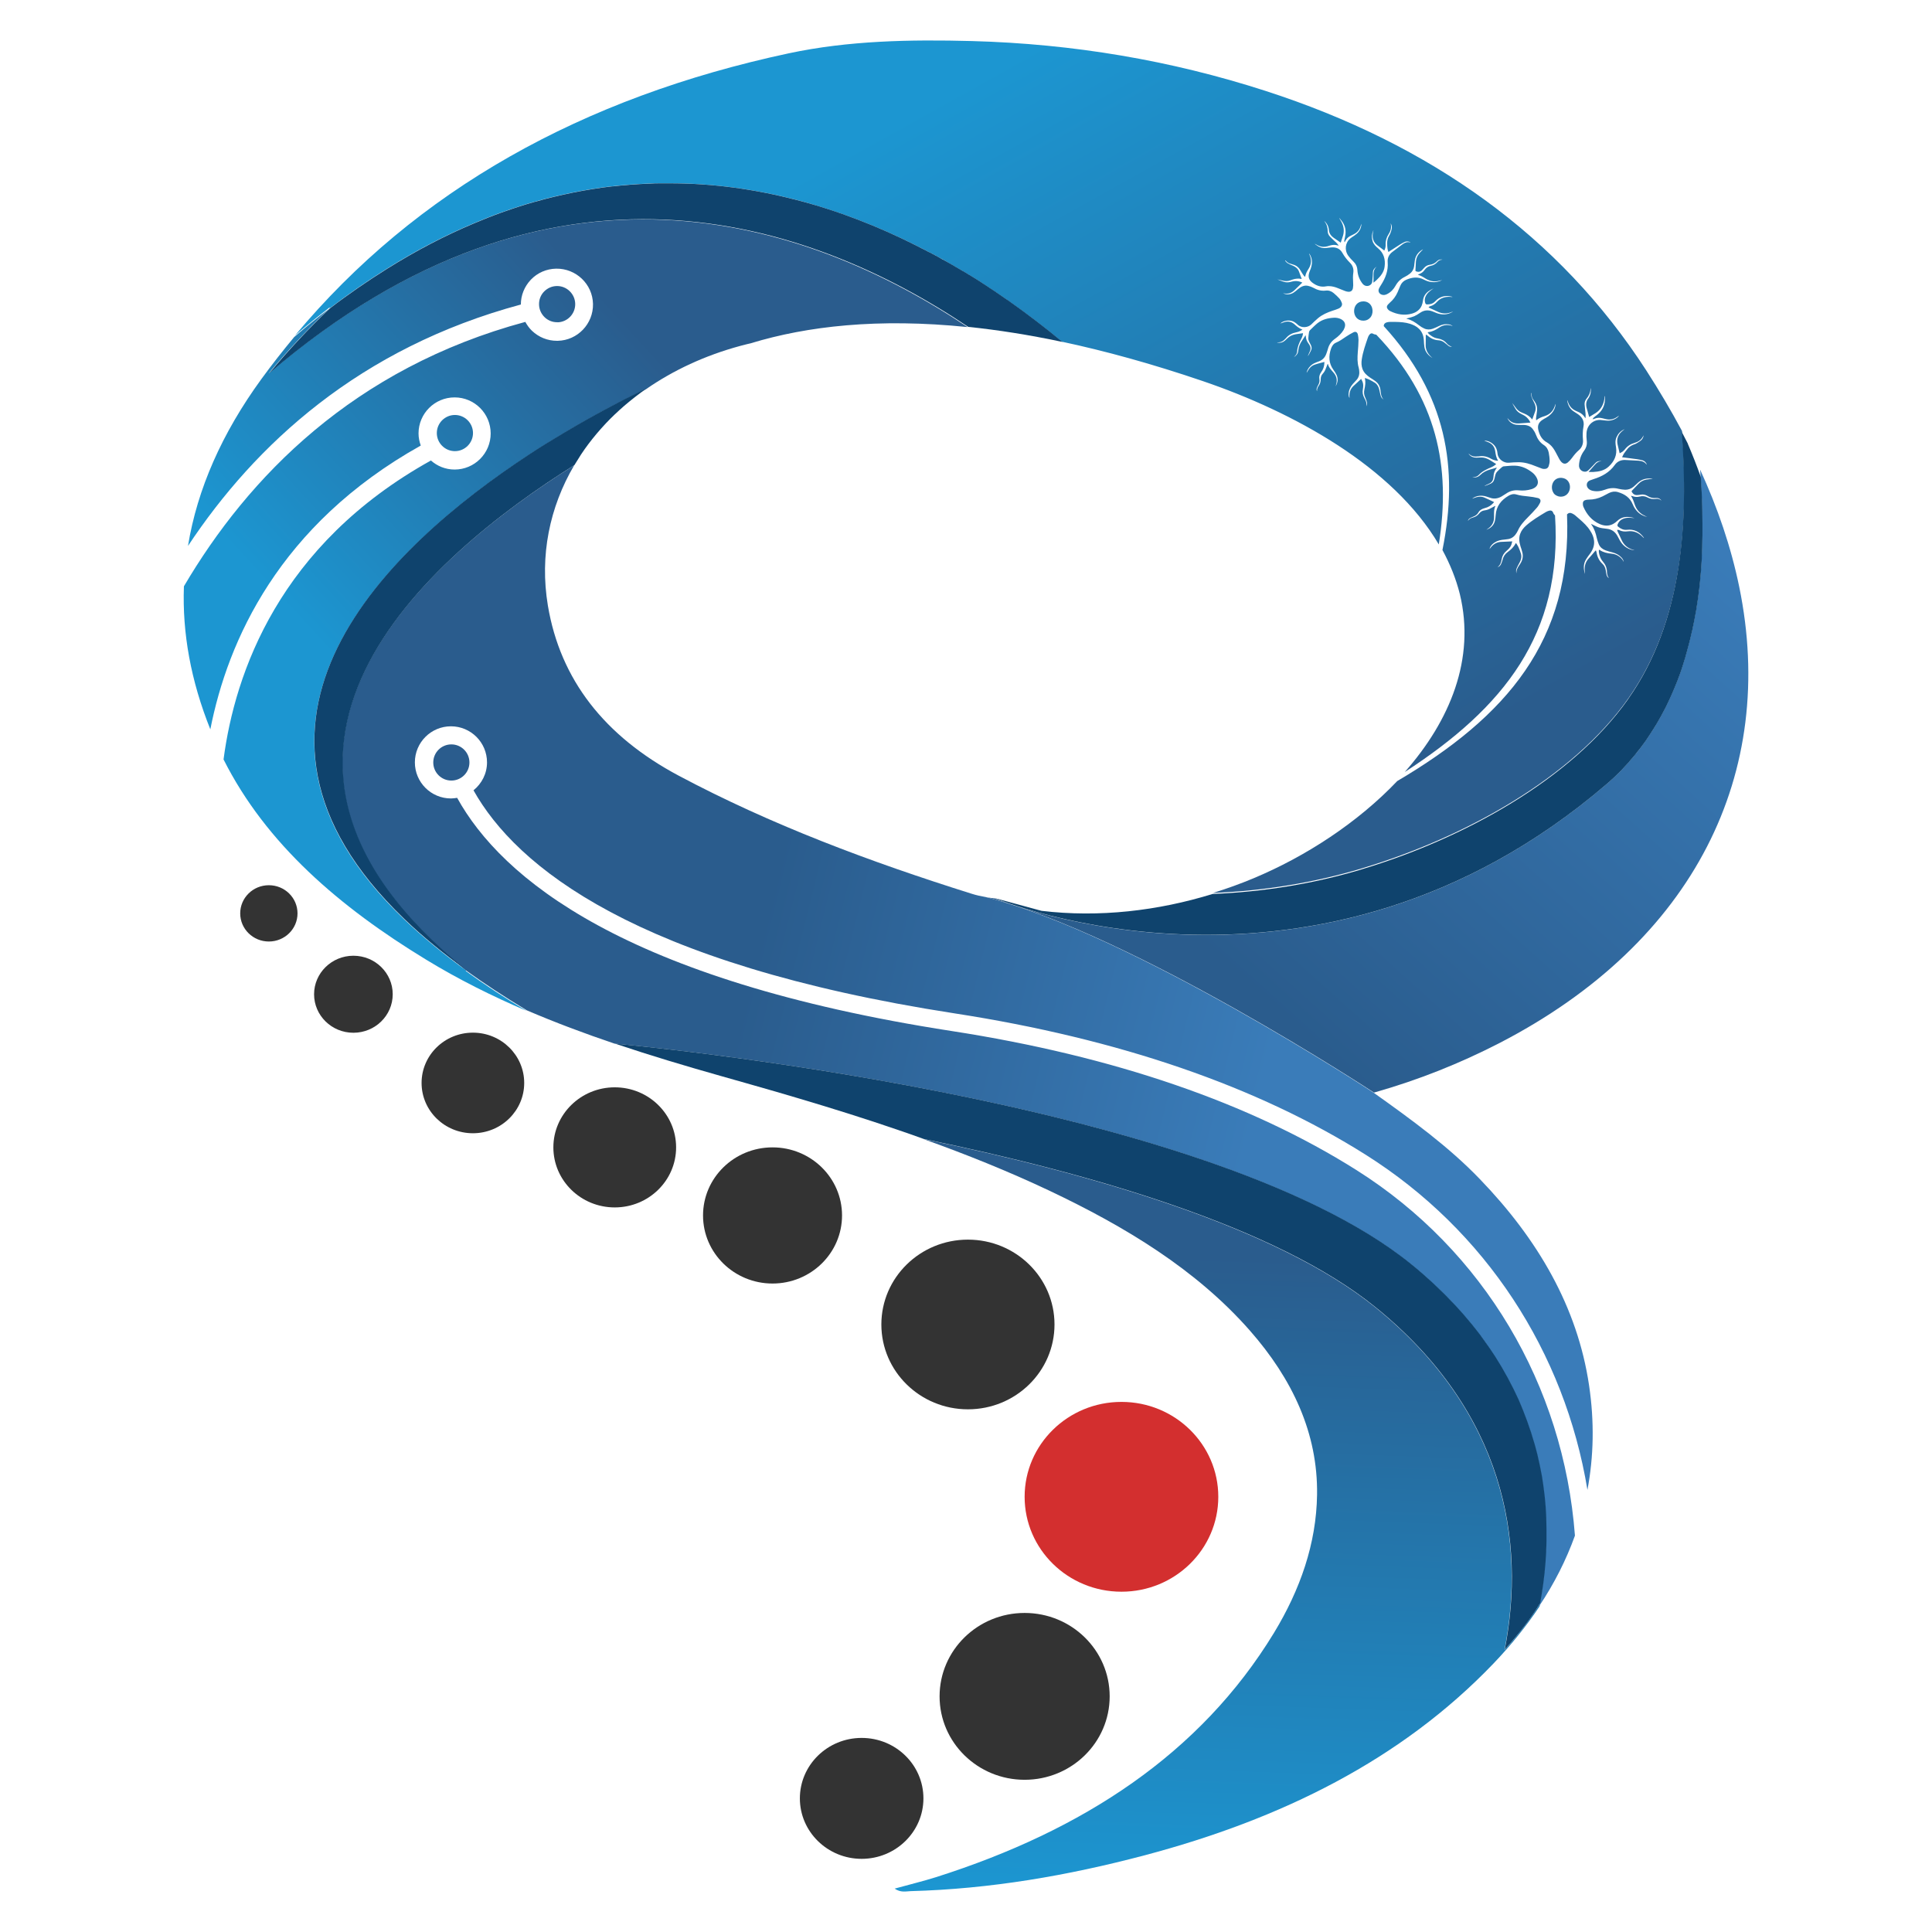 <?xml version="1.0" encoding="UTF-8" standalone="no" ?>
<!DOCTYPE svg PUBLIC "-//W3C//DTD SVG 1.1//EN" "http://www.w3.org/Graphics/SVG/1.1/DTD/svg11.dtd">
<svg xmlns="http://www.w3.org/2000/svg" xmlns:xlink="http://www.w3.org/1999/xlink" version="1.1" width="1080" height="1080" viewBox="0 0 1080 1080" xml:space="preserve">
<desc>Created with Fabric.js 5.2.4</desc>
<defs>
</defs>
<rect x="0" y="0" width="100%" height="100%" fill="transparent"></rect>
<g transform="matrix(1 0 0 1 540 540)" id="5a948094-22d8-47de-a7cf-9b261feaadf4"  >
<rect style="stroke: none; stroke-width: 1; stroke-dasharray: none; stroke-linecap: butt; stroke-dashoffset: 0; stroke-linejoin: miter; stroke-miterlimit: 4; fill: rgb(255,255,255); fill-rule: nonzero; opacity: 1; visibility: hidden;" vector-effect="non-scaling-stroke"  x="-540" y="-540" rx="0" ry="0" width="1080" height="1080" />
</g>
<g transform="matrix(1 0 0 1 540 540)" id="7ac4e9ce-1f41-405d-bc15-3a260cff60a5"  >
</g>
<g transform="matrix(5.68 0 0 5.68 540 540)"  >
<g style="" vector-effect="non-scaling-stroke"   >
		<g transform="matrix(1 0 0 1 -68.61 -5.18)"  >
<path style="stroke: none; stroke-width: 1; stroke-dasharray: none; stroke-linecap: butt; stroke-dashoffset: 0; stroke-linejoin: miter; stroke-miterlimit: 4; fill: rgb(51,51,51); fill-rule: nonzero; opacity: 1;" vector-effect="non-scaling-stroke"  transform=" translate(-79.11, -166.77)" d="M 79.11 164 C 77.55 164 76.29 165.24 76.29 166.77 C 76.29 168.3 77.55 169.54 79.11 169.54 C 80.67 169.54 81.93 168.3 81.93 166.77 C 81.93 165.24 80.67 164 79.11 164 Z" stroke-linecap="round" />
</g>
		<g transform="matrix(1 0 0 1 -60.29 2.78)"  >
<path style="stroke: none; stroke-width: 1; stroke-dasharray: none; stroke-linecap: butt; stroke-dashoffset: 0; stroke-linejoin: miter; stroke-miterlimit: 4; fill: rgb(51,51,51); fill-rule: nonzero; opacity: 1;" vector-effect="non-scaling-stroke"  transform=" translate(-87.43, -174.73)" d="M 87.43 170.94 C 85.3 170.94 83.56 172.64 83.56 174.73 C 83.56 176.82 85.29 178.52 87.43 178.52 C 89.57 178.52 91.3 176.82 91.3 174.73 C 91.3 172.64 89.57 170.94 87.43 170.94 Z" stroke-linecap="round" />
</g>
		<g transform="matrix(1 0 0 1 -48.53 11.51)"  >
<ellipse style="stroke: none; stroke-width: 1; stroke-dasharray: none; stroke-linecap: butt; stroke-dashoffset: 0; stroke-linejoin: miter; stroke-miterlimit: 4; fill: rgb(51,51,51); fill-rule: nonzero; opacity: 1;" vector-effect="non-scaling-stroke"  cx="0" cy="0" rx="5.05" ry="4.95" />
</g>
		<g transform="matrix(1 0 0 1 -34.57 17.85)"  >
<path style="stroke: none; stroke-width: 1; stroke-dasharray: none; stroke-linecap: butt; stroke-dashoffset: 0; stroke-linejoin: miter; stroke-miterlimit: 4; fill: rgb(51,51,51); fill-rule: nonzero; opacity: 1;" vector-effect="non-scaling-stroke"  transform=" translate(-113.15, -189.8)" d="M 113.15 183.89 C 109.82 183.89 107.11 186.54 107.11 189.8 C 107.11 193.06 109.81 195.71 113.15 195.71 C 116.49 195.71 119.19 193.06 119.19 189.8 C 119.19 186.54 116.49 183.89 113.15 183.89 Z" stroke-linecap="round" />
</g>
		<g transform="matrix(1 0 0 1 -19.04 24.55)"  >
<ellipse style="stroke: none; stroke-width: 1; stroke-dasharray: none; stroke-linecap: butt; stroke-dashoffset: 0; stroke-linejoin: miter; stroke-miterlimit: 4; fill: rgb(51,51,51); fill-rule: nonzero; opacity: 1;" vector-effect="non-scaling-stroke"  cx="0" cy="0" rx="6.84" ry="6.7" />
</g>
		<g transform="matrix(1 0 0 1 0.19 35.28)"  >
<ellipse style="stroke: none; stroke-width: 1; stroke-dasharray: none; stroke-linecap: butt; stroke-dashoffset: 0; stroke-linejoin: miter; stroke-miterlimit: 4; fill: rgb(51,51,51); fill-rule: nonzero; opacity: 1;" vector-effect="non-scaling-stroke"  cx="0" cy="0" rx="8.52" ry="8.35" />
</g>
		<g transform="matrix(1 0 0 1 15.3 52.24)"  >
<ellipse style="stroke: none; stroke-width: 1; stroke-dasharray: none; stroke-linecap: butt; stroke-dashoffset: 0; stroke-linejoin: miter; stroke-miterlimit: 4; fill: rgb(211,47,47); fill-rule: nonzero; opacity: 1;" vector-effect="non-scaling-stroke"  cx="0" cy="0" rx="9.53" ry="9.34" />
</g>
		<g transform="matrix(1 0 0 1 5.77 71.88)"  >
<ellipse style="stroke: none; stroke-width: 1; stroke-dasharray: none; stroke-linecap: butt; stroke-dashoffset: 0; stroke-linejoin: miter; stroke-miterlimit: 4; fill: rgb(51,51,51); fill-rule: nonzero; opacity: 1;" vector-effect="non-scaling-stroke"  cx="0" cy="0" rx="8.37" ry="8.21" />
</g>
		<g transform="matrix(1 0 0 1 -10.27 81.92)"  >
<path style="stroke: none; stroke-width: 1; stroke-dasharray: none; stroke-linecap: butt; stroke-dashoffset: 0; stroke-linejoin: miter; stroke-miterlimit: 4; fill: rgb(51,51,51); fill-rule: nonzero; opacity: 1;" vector-effect="non-scaling-stroke"  transform=" translate(-137.45, -253.87)" d="M 143.53 253.87 C 143.53 250.58 140.81 247.92 137.45 247.92 C 134.09 247.92 131.37 250.59 131.37 253.87 C 131.37 257.15 134.09 259.82 137.45 259.82 C 140.81 259.82 143.53 257.15 143.53 253.87 Z" stroke-linecap="round" />
</g>
		<g transform="matrix(1 0 0 1 2.32 -49.14)"  >
<linearGradient id="SVGID_linear-gradient-24_3" gradientUnits="userSpaceOnUse" gradientTransform="matrix(1 0 0 1 0 0)"  x1="175.87" y1="161.3" x2="136.85" y2="91.32">
<stop offset="0%" style="stop-color:rgb(42,92,141);stop-opacity: 1"/>
<stop offset="100%" style="stop-color:rgb(28,150,209);stop-opacity: 1"/>
</linearGradient>
<path style="stroke: none; stroke-width: 1; stroke-dasharray: none; stroke-linecap: butt; stroke-dashoffset: 0; stroke-linejoin: miter; stroke-miterlimit: 4; fill: url(#SVGID_linear-gradient-24_3); fill-rule: nonzero; opacity: 1;" vector-effect="non-scaling-stroke"  transform=" translate(-150.03, -122.81)" d="M 85.06 107.24 C 86.96 105.79 88.84 104.49 90.72 103.32 C 93.61 101.51 96.47 100.03 99.28 98.85 C 100.18 98.47 101.08 98.11 101.97 97.79 C 102.75 97.51 103.53 97.25 104.3 97.01 C 104.3 97.01 104.3 97.01 104.3 97.01 C 104.62 96.91 104.94 96.82 105.25 96.73 C 105.25 96.73 105.27 96.73 105.28 96.73 C 105.59 96.64 105.9 96.56 106.21 96.47 C 106.22 96.47 106.24 96.47 106.25 96.46 C 106.56 96.38 106.86 96.3 107.17 96.23 C 107.19 96.23 107.21 96.23 107.23 96.22 C 107.53 96.15 107.83 96.08 108.13 96.01 C 108.15 96.01 108.17 96.01 108.19 96 C 108.49 95.93 108.79 95.87 109.08 95.81 C 109.1 95.81 109.13 95.81 109.15 95.8 C 109.44 95.74 109.74 95.69 110.03 95.63 C 110.05 95.63 110.08 95.63 110.1 95.62 C 110.39 95.57 110.68 95.52 110.98 95.47 C 111 95.47 111.03 95.47 111.05 95.46 C 111.34 95.41 111.63 95.37 111.92 95.33 C 111.94 95.33 111.97 95.33 111.99 95.32 C 112.28 95.28 112.57 95.24 112.86 95.21 C 112.88 95.21 112.91 95.21 112.93 95.21 C 113.22 95.18 113.51 95.14 113.8 95.12 C 113.82 95.12 113.84 95.12 113.87 95.12 C 114.16 95.09 114.45 95.07 114.74 95.04 C 114.76 95.04 114.78 95.04 114.8 95.04 C 115.09 95.02 115.38 95 115.67 94.98 C 115.69 94.98 115.7 94.98 115.72 94.98 C 116.01 94.96 116.3 94.95 116.59 94.94 C 116.6 94.94 116.62 94.94 116.63 94.94 C 116.92 94.93 117.22 94.92 117.51 94.91 C 117.51 94.91 117.53 94.91 117.54 94.91 C 117.84 94.91 118.13 94.91 118.43 94.91 L 118.43 94.91 C 122.81 94.91 126.99 95.51 130.94 96.53 C 135.14 97.62 139.07 99.17 142.68 100.98 C 142.68 100.98 142.68 100.98 142.68 100.98 C 142.91 101.1 143.14 101.21 143.36 101.33 C 143.36 101.33 143.36 101.33 143.37 101.33 C 143.6 101.45 143.82 101.56 144.04 101.68 C 144.04 101.68 144.05 101.68 144.06 101.68 C 144.28 101.8 144.5 101.92 144.72 102.03 C 144.72 102.03 144.74 102.03 144.74 102.04 C 144.96 102.16 145.17 102.28 145.39 102.4 L 145.41 102.4 C 145.62 102.53 145.84 102.65 146.05 102.78 C 146.05 102.78 146.07 102.78 146.07 102.79 C 146.28 102.91 146.49 103.03 146.7 103.16 C 146.7 103.16 146.71 103.16 146.72 103.17 C 146.93 103.29 147.14 103.42 147.35 103.54 C 147.35 103.54 147.36 103.54 147.37 103.54 C 147.58 103.67 147.79 103.79 147.99 103.92 C 147.99 103.92 147.99 103.92 148 103.92 C 148.21 104.05 148.41 104.18 148.62 104.3 C 148.62 104.3 148.62 104.3 148.62 104.3 C 148.83 104.43 149.03 104.56 149.23 104.69 C 149.23 104.69 149.23 104.69 149.23 104.69 C 150.1 105.25 150.93 105.82 151.75 106.39 C 153.72 107.77 155.53 109.16 157.15 110.51 C 161.42 111.42 166.04 112.69 171.03 114.39 C 179.97 117.44 189.73 122.8 194.24 130.46 C 195.47 122.79 194.05 116.04 188.09 109.82 C 187.98 109.8 187.88 109.78 187.86 109.77 C 187.84 109.76 187.82 109.74 187.79 109.73 C 187.65 109.65 187.52 109.68 187.42 109.81 C 187.35 109.9 187.29 110 187.26 110.11 C 187.02 110.81 186.77 111.51 186.66 112.25 C 186.61 112.57 186.62 112.88 186.73 113.19 C 186.87 113.57 187.16 113.83 187.49 114.05 C 187.66 114.16 187.84 114.27 188 114.39 C 188.3 114.61 188.46 114.91 188.5 115.28 C 188.5 115.35 188.52 115.43 188.53 115.5 C 188.56 115.76 188.61 116.01 188.81 116.2 C 188.66 116.11 188.56 115.98 188.52 115.82 C 188.47 115.64 188.43 115.45 188.39 115.26 C 188.33 114.98 188.21 114.73 187.97 114.56 C 187.78 114.43 187.57 114.33 187.36 114.22 C 187.24 114.16 187.1 114.13 186.97 114.08 C 186.97 114.11 186.97 114.12 186.97 114.13 C 187.05 114.49 187 114.85 186.92 115.2 C 186.85 115.49 186.88 115.77 187.02 116.05 C 187.09 116.19 187.13 116.34 187.17 116.48 C 187.2 116.62 187.17 116.75 187.1 116.87 C 187.18 116.57 187.06 116.31 186.92 116.06 C 186.76 115.78 186.71 115.49 186.77 115.18 C 186.81 114.94 186.83 114.7 186.74 114.46 C 186.7 114.36 186.65 114.26 186.6 114.17 C 186.33 114.42 186.08 114.64 185.83 114.88 C 185.53 115.17 185.42 115.53 185.45 115.94 C 185.45 115.97 185.45 116 185.45 116.05 C 185.38 115.93 185.35 115.76 185.37 115.57 C 185.4 115.22 185.56 114.93 185.78 114.67 C 185.91 114.52 186.06 114.38 186.19 114.22 C 186.41 113.94 186.45 113.62 186.4 113.28 C 186.39 113.21 186.38 113.14 186.36 113.07 C 186.21 112.56 186.23 112.05 186.27 111.53 C 186.31 111.13 186.33 110.73 186.34 110.33 C 186.34 110.16 186.31 109.99 186.28 109.82 C 186.23 109.57 186.06 109.47 185.83 109.59 C 185.58 109.71 185.33 109.87 185.1 110.02 C 184.78 110.24 184.47 110.46 184.11 110.61 C 183.86 110.72 183.73 110.94 183.64 111.18 C 183.38 111.92 183.4 112.63 183.88 113.29 C 183.99 113.44 184.09 113.59 184.17 113.76 C 184.36 114.15 184.3 114.53 184.09 114.89 C 184.11 114.83 184.12 114.77 184.14 114.71 C 184.27 114.28 184.18 113.89 183.88 113.55 C 183.66 113.29 183.41 113.05 183.33 112.7 C 183.32 112.7 183.32 112.7 183.3 112.7 C 183.25 112.83 183.19 112.96 183.14 113.1 C 183.07 113.31 182.97 113.5 182.82 113.66 C 182.68 113.81 182.62 113.99 182.62 114.19 C 182.62 114.42 182.57 114.63 182.44 114.82 C 182.32 114.99 182.24 115.16 182.26 115.38 C 182.21 115.29 182.2 115.19 182.23 115.09 C 182.26 114.99 182.31 114.89 182.36 114.8 C 182.47 114.61 182.53 114.41 182.49 114.19 C 182.44 113.93 182.52 113.71 182.67 113.5 C 182.86 113.24 182.97 112.94 182.98 112.61 C 182.98 112.57 182.98 112.53 182.98 112.5 C 182.65 112.59 182.33 112.66 182.02 112.77 C 181.67 112.89 181.46 113.16 181.29 113.48 C 181.27 113.51 181.26 113.54 181.23 113.57 C 181.27 113.38 181.35 113.21 181.47 113.05 C 181.64 112.83 181.86 112.67 182.12 112.57 C 182.22 112.53 182.33 112.48 182.43 112.45 C 182.81 112.31 183.05 112.05 183.18 111.67 C 183.23 111.52 183.29 111.37 183.33 111.21 C 183.44 110.79 183.68 110.46 184.04 110.21 C 184.36 109.98 184.65 109.71 184.86 109.37 C 184.88 109.35 184.89 109.32 184.9 109.29 C 185.15 108.83 185.01 108.45 184.53 108.25 C 184.33 108.17 184.13 108.14 183.92 108.15 C 183.33 108.18 182.77 108.32 182.3 108.69 C 182.04 108.9 181.81 109.14 181.57 109.37 C 181.52 109.42 181.48 109.49 181.47 109.56 C 181.44 109.76 181.41 109.96 181.4 110.15 C 181.39 110.34 181.47 110.5 181.56 110.66 C 181.59 110.73 181.63 110.79 181.66 110.86 C 181.74 111.03 181.75 111.21 181.66 111.38 C 181.58 111.56 181.48 111.73 181.38 111.9 L 181.36 111.9 C 181.36 111.9 181.39 111.81 181.41 111.77 C 181.46 111.65 181.52 111.53 181.57 111.41 C 181.65 111.22 181.64 111.03 181.53 110.86 C 181.49 110.79 181.45 110.72 181.4 110.66 C 181.25 110.46 181.17 110.23 181.15 109.98 C 181.15 109.95 181.15 109.92 181.13 109.87 C 181.01 110.06 180.9 110.23 180.79 110.39 C 180.58 110.69 180.44 111.02 180.41 111.39 C 180.39 111.68 180.22 111.88 179.98 112.03 C 180.01 111.99 180.05 111.95 180.08 111.92 C 180.2 111.8 180.29 111.65 180.3 111.48 C 180.32 111.02 180.5 110.62 180.71 110.22 C 180.8 110.05 180.86 109.88 180.88 109.67 C 180.44 109.75 180 109.74 179.61 109.97 C 179.42 110.08 179.27 110.25 179.1 110.4 C 178.89 110.58 178.66 110.65 178.39 110.6 C 178.37 110.6 178.36 110.59 178.33 110.58 C 178.35 110.58 178.35 110.57 178.36 110.57 C 178.69 110.6 178.93 110.45 179.14 110.22 C 179.16 110.2 179.18 110.18 179.2 110.16 C 179.46 109.84 179.8 109.67 180.19 109.59 C 180.39 109.55 180.59 109.48 180.76 109.36 C 180.78 109.35 180.79 109.34 180.82 109.31 C 180.5 109.21 180.27 109 180.03 108.79 C 179.72 108.52 179.36 108.46 178.98 108.6 C 178.87 108.64 178.77 108.68 178.64 108.72 C 178.96 108.4 179.61 108.33 180 108.56 C 180.12 108.63 180.24 108.72 180.34 108.82 C 180.72 109.2 181.36 109.12 181.68 108.82 C 181.9 108.6 182.13 108.39 182.36 108.19 C 182.78 107.84 183.27 107.63 183.78 107.46 C 183.98 107.4 184.18 107.33 184.37 107.25 C 184.43 107.23 184.48 107.19 184.54 107.15 C 184.7 107.03 184.76 106.86 184.69 106.67 C 184.64 106.53 184.56 106.38 184.46 106.26 C 184.29 106.07 184.09 105.89 183.89 105.72 C 183.67 105.53 183.39 105.44 183.1 105.48 C 182.67 105.53 182.28 105.42 181.91 105.21 C 181.74 105.12 181.56 105.05 181.37 105.01 C 180.99 104.93 180.68 105.09 180.39 105.33 C 180.25 105.46 180.1 105.58 179.93 105.69 C 179.63 105.88 179.24 105.9 178.91 105.74 C 179 105.75 179.06 105.77 179.13 105.77 C 179.51 105.82 179.82 105.66 180.08 105.4 C 180.32 105.16 180.56 104.93 180.81 104.69 C 180.56 104.57 180.28 104.51 179.99 104.55 C 179.86 104.57 179.74 104.6 179.62 104.63 C 179.41 104.68 179.19 104.68 178.98 104.61 C 178.77 104.54 178.56 104.47 178.36 104.38 C 178.53 104.42 178.69 104.45 178.86 104.49 C 179.12 104.56 179.38 104.57 179.63 104.47 C 179.71 104.44 179.79 104.42 179.86 104.39 C 180.14 104.3 180.42 104.27 180.71 104.33 C 180.73 104.33 180.74 104.33 180.75 104.33 C 180.66 104.09 180.57 103.84 180.48 103.6 C 180.38 103.33 180.17 103.15 179.91 103.04 C 179.72 102.96 179.54 102.88 179.36 102.78 C 179.26 102.72 179.19 102.62 179.11 102.53 C 179.11 102.53 179.13 102.51 179.14 102.5 C 179.17 102.53 179.2 102.56 179.23 102.59 C 179.35 102.72 179.49 102.8 179.66 102.84 C 179.8 102.88 179.93 102.92 180.06 102.97 C 180.33 103.08 180.51 103.28 180.65 103.53 C 180.74 103.69 180.84 103.85 180.95 104 C 180.98 104.05 181.03 104.08 181.07 104.12 C 181.08 104.12 181.09 104.11 181.09 104.11 C 181.14 103.82 181.27 103.57 181.43 103.33 C 181.73 102.86 181.73 102.38 181.49 101.89 C 181.48 101.87 181.47 101.84 181.47 101.82 C 181.58 101.95 181.65 102.1 181.7 102.27 C 181.8 102.63 181.76 102.99 181.63 103.34 C 181.58 103.46 181.53 103.58 181.49 103.71 C 181.36 104.13 181.45 104.43 181.8 104.7 C 182.2 105 182.64 105.16 183.15 105.06 C 183.24 105.04 183.33 105.04 183.42 105.04 C 183.74 105.04 184.05 105.13 184.34 105.25 C 184.56 105.33 184.77 105.43 184.99 105.51 C 185.09 105.55 185.2 105.58 185.3 105.59 C 185.57 105.62 185.74 105.5 185.79 105.24 C 185.82 105.06 185.83 104.87 185.81 104.69 C 185.79 104.36 185.78 104.03 185.83 103.7 C 185.88 103.35 185.76 102.99 185.5 102.74 C 185.21 102.45 184.96 102.14 184.76 101.78 C 184.52 101.35 184.14 101.19 183.66 101.23 C 183.51 101.24 183.35 101.26 183.2 101.28 C 182.77 101.35 182.41 101.18 182.08 100.92 C 182.07 100.91 182.06 100.89 182.04 100.87 C 182.17 100.94 182.28 101.01 182.4 101.06 C 182.68 101.19 182.98 101.21 183.28 101.12 C 183.37 101.09 183.46 101.07 183.54 101.04 C 183.8 100.96 184.06 100.96 184.32 101.04 C 184.34 101.04 184.36 101.04 184.4 101.06 C 184.32 100.96 184.27 100.88 184.2 100.81 C 184.13 100.73 184.06 100.67 183.98 100.6 C 183.82 100.45 183.66 100.3 183.51 100.14 C 183.38 100 183.31 99.83 183.31 99.64 C 183.31 99.29 183.22 98.96 183 98.68 C 183 98.68 183 98.66 182.98 98.63 C 183.19 98.83 183.33 99.04 183.39 99.3 C 183.4 99.36 183.42 99.42 183.42 99.48 C 183.44 99.86 183.65 100.12 183.95 100.32 C 184.16 100.46 184.37 100.61 184.59 100.76 C 184.66 100.54 184.74 100.32 184.81 100.09 C 184.97 99.57 184.88 99.07 184.6 98.61 C 184.55 98.53 184.5 98.44 184.45 98.36 C 184.46 98.36 184.45 98.36 184.47 98.35 C 184.55 98.45 184.62 98.54 184.7 98.64 C 185.04 99.09 185.14 99.6 185.02 100.15 C 184.99 100.29 184.96 100.42 184.94 100.56 C 184.94 100.61 184.94 100.67 184.97 100.73 C 185 100.67 185.04 100.61 185.07 100.55 C 185.19 100.33 185.36 100.18 185.58 100.08 C 185.69 100.03 185.79 99.97 185.9 99.92 C 186.23 99.75 186.45 99.49 186.55 99.12 C 186.57 99.05 186.59 98.97 186.62 98.9 C 186.62 98.98 186.62 99.06 186.6 99.14 C 186.52 99.56 186.26 99.85 185.91 100.08 C 185.79 100.16 185.66 100.24 185.55 100.33 C 185.03 100.75 184.93 101.49 185.34 102.06 C 185.48 102.25 185.64 102.43 185.81 102.59 C 186.07 102.83 186.21 103.11 186.23 103.47 C 186.26 103.96 186.43 104.4 186.73 104.79 C 186.92 105.04 187.24 105.1 187.49 104.93 C 187.6 104.85 187.67 104.75 187.69 104.61 C 187.71 104.43 187.72 104.24 187.74 104.05 C 187.74 103.91 187.75 103.78 187.76 103.64 C 187.78 103.41 187.92 103.26 188.11 103.14 C 188.11 103.14 188.11 103.16 188.09 103.17 C 187.89 103.34 187.83 103.57 187.82 103.82 C 187.82 104.11 187.82 104.4 187.81 104.7 C 187.92 104.61 188.04 104.52 188.14 104.42 C 188.52 104.06 188.85 103.65 188.91 103.11 C 189 102.41 188.83 101.79 188.27 101.32 C 188.03 101.12 187.81 100.91 187.72 100.59 C 187.62 100.25 187.64 99.92 187.78 99.6 C 187.78 99.58 187.8 99.56 187.81 99.54 C 187.78 99.67 187.75 99.79 187.74 99.91 C 187.69 100.36 187.83 100.74 188.19 101.02 C 188.41 101.19 188.64 101.36 188.88 101.54 C 188.91 101.46 188.96 101.36 188.98 101.27 C 189 101.17 189.02 101.06 189.01 100.96 C 188.99 100.58 189.1 100.24 189.3 99.93 C 189.48 99.66 189.58 99.36 189.53 99.02 C 189.53 98.96 189.51 98.91 189.5 98.85 C 189.6 99.02 189.64 99.2 189.61 99.39 C 189.58 99.56 189.52 99.72 189.46 99.87 C 189.43 99.95 189.38 100.02 189.34 100.1 C 189.21 100.33 189.15 100.57 189.16 100.83 C 189.16 101 189.17 101.16 189.19 101.33 C 189.2 101.44 189.24 101.54 189.28 101.68 C 189.68 101.42 190.05 101.18 190.43 100.94 C 190.58 100.85 190.73 100.76 190.89 100.69 C 191.05 100.62 191.22 100.63 191.38 100.69 C 191.4 100.69 191.41 100.7 191.42 100.71 C 191.42 100.71 191.43 100.72 191.44 100.74 C 191.12 100.65 190.87 100.77 190.63 100.95 C 190.3 101.19 189.98 101.44 189.65 101.69 C 189.33 101.94 189.18 102.28 189.21 102.67 C 189.28 103.51 189 104.23 188.56 104.92 C 188.49 105.03 188.42 105.14 188.36 105.26 C 188.23 105.53 188.36 105.81 188.66 105.89 C 188.83 105.94 188.99 105.9 189.14 105.83 C 189.52 105.64 189.79 105.35 189.99 104.99 C 190.2 104.61 190.5 104.32 190.89 104.13 C 191.07 104.04 191.25 103.93 191.41 103.8 C 191.63 103.62 191.77 103.38 191.81 103.1 C 191.84 102.91 191.86 102.72 191.88 102.53 C 191.95 102.05 192.21 101.7 192.62 101.45 C 192.65 101.43 192.68 101.42 192.69 101.42 C 192.57 101.55 192.42 101.69 192.29 101.85 C 192.11 102.07 192.01 102.34 191.99 102.62 C 191.97 102.91 191.95 103.21 191.94 103.5 C 191.94 103.53 191.97 103.57 191.99 103.58 C 192.21 103.67 192.41 103.64 192.58 103.48 C 192.65 103.41 192.72 103.33 192.79 103.25 C 192.93 103.08 193.13 102.97 193.35 102.94 C 193.64 102.9 193.88 102.78 194.08 102.57 C 194.22 102.43 194.39 102.39 194.61 102.43 C 194.57 102.43 194.57 102.44 194.56 102.44 C 194.38 102.44 194.23 102.52 194.11 102.65 C 193.93 102.86 193.71 102.99 193.45 103.04 C 193.19 103.09 192.99 103.23 192.84 103.45 C 192.71 103.64 192.53 103.77 192.32 103.85 C 192.27 103.87 192.23 103.89 192.18 103.92 C 192.46 104 192.7 104.14 192.93 104.29 C 193.03 104.35 193.14 104.41 193.25 104.45 C 193.63 104.61 194.02 104.6 194.41 104.48 C 194.47 104.46 194.52 104.45 194.58 104.44 C 194.25 104.61 193.91 104.68 193.54 104.64 C 193.28 104.61 193.03 104.53 192.8 104.41 C 192.2 104.09 191.61 104.16 191.02 104.42 C 190.75 104.54 190.56 104.74 190.45 105.01 C 190.36 105.21 190.28 105.42 190.19 105.63 C 190.01 106.04 189.75 106.39 189.41 106.68 C 189.35 106.73 189.29 106.8 189.23 106.86 C 189.1 107.01 189.1 107.17 189.23 107.32 C 189.29 107.39 189.36 107.45 189.44 107.49 C 190.13 107.83 190.86 107.96 191.61 107.74 C 192.03 107.62 192.38 107.37 192.56 106.95 C 192.62 106.8 192.66 106.64 192.68 106.48 C 192.73 106.04 192.95 105.72 193.31 105.49 C 193.44 105.4 193.58 105.33 193.73 105.26 C 193.6 105.35 193.46 105.44 193.34 105.55 C 193.16 105.69 193.02 105.87 192.93 106.08 C 192.84 106.29 192.84 106.5 192.91 106.71 C 192.94 106.8 193 106.84 193.09 106.84 C 193.39 106.84 193.67 106.77 193.89 106.53 C 194.33 106.06 194.87 105.92 195.5 106.07 C 195.53 106.07 195.56 106.09 195.59 106.11 C 195.48 106.11 195.37 106.09 195.26 106.09 C 194.79 106.09 194.38 106.23 194.06 106.59 C 193.87 106.8 193.66 106.95 193.38 107.02 C 193.32 107.03 193.28 107.09 193.23 107.12 C 193.28 107.15 193.33 107.19 193.38 107.21 C 193.6 107.32 193.84 107.41 194.06 107.52 C 194.59 107.8 195.12 107.79 195.66 107.52 C 195.61 107.55 195.56 107.59 195.51 107.62 C 195.04 107.87 194.55 107.88 194.05 107.7 C 193.91 107.65 193.77 107.59 193.63 107.53 C 193.22 107.37 192.82 107.39 192.44 107.64 C 191.84 108.03 191.84 108.03 191.05 108.23 C 191.08 108.24 191.09 108.26 191.11 108.26 C 191.56 108.37 191.93 108.61 192.29 108.89 C 192.45 109.02 192.63 109.13 192.81 109.21 C 193.09 109.34 193.38 109.33 193.66 109.23 C 193.87 109.15 194.07 109.06 194.27 108.96 C 194.56 108.82 194.87 108.75 195.19 108.8 C 195.34 108.82 195.49 108.87 195.61 108.98 C 195.4 108.88 195.18 108.86 194.96 108.87 C 194.7 108.89 194.47 108.98 194.26 109.13 C 193.95 109.34 193.63 109.51 193.25 109.56 C 193.22 109.56 193.19 109.58 193.14 109.59 C 193.25 109.77 193.41 109.87 193.56 109.97 C 193.74 110.09 193.93 110.16 194.14 110.19 C 194.49 110.25 194.78 110.39 195.01 110.66 C 195.15 110.82 195.31 110.94 195.53 111 C 195.42 111.02 195.31 111 195.2 110.92 C 195.09 110.84 194.98 110.75 194.88 110.66 C 194.69 110.49 194.47 110.38 194.22 110.37 C 193.81 110.35 193.45 110.19 193.15 109.92 C 193.1 109.88 193.04 109.85 192.97 109.8 C 192.97 109.86 192.96 109.89 192.96 109.92 C 192.96 110.2 192.96 110.48 192.95 110.76 C 192.92 111.25 193.12 111.64 193.46 111.97 C 193.51 112.02 193.57 112.07 193.62 112.12 C 193.2 111.85 192.89 111.51 192.82 111 C 192.79 110.79 192.78 110.58 192.77 110.37 C 192.74 109.93 192.61 109.54 192.28 109.23 C 192.04 108.99 191.74 108.86 191.42 108.75 C 190.95 108.6 190.46 108.57 189.96 108.56 C 189.78 108.56 189.6 108.56 189.42 108.56 C 189.33 108.56 189.23 108.58 189.14 108.6 C 188.94 108.65 188.83 108.77 188.82 108.97 C 194.97 115.7 196.24 122.89 194.6 131.01 C 195.34 132.38 195.93 133.82 196.31 135.34 C 197.86 141.71 195.35 147.81 190.89 152.86 C 200.65 146.53 206.43 139.28 205.68 127.61 C 205.6 127.52 205.53 127.43 205.52 127.4 C 205.52 127.37 205.5 127.35 205.49 127.32 C 205.43 127.16 205.3 127.1 205.14 127.13 C 205.02 127.16 204.9 127.2 204.8 127.26 C 204.12 127.67 203.44 128.07 202.84 128.6 C 202.58 128.83 202.37 129.09 202.25 129.42 C 202.1 129.83 202.16 130.24 202.28 130.64 C 202.35 130.85 202.42 131.06 202.47 131.27 C 202.56 131.65 202.48 132.01 202.27 132.34 C 202.23 132.41 202.18 132.48 202.14 132.54 C 201.99 132.77 201.85 133.01 201.89 133.31 C 201.83 133.14 201.84 132.96 201.91 132.8 C 201.99 132.61 202.09 132.43 202.19 132.25 C 202.34 131.98 202.41 131.69 202.33 131.39 C 202.26 131.15 202.17 130.92 202.07 130.7 C 202.01 130.57 201.92 130.45 201.84 130.32 C 201.82 130.34 201.81 130.35 201.8 130.37 C 201.61 130.72 201.34 130.98 201.02 131.21 C 200.76 131.4 200.59 131.65 200.52 131.97 C 200.48 132.13 200.42 132.28 200.35 132.43 C 200.28 132.56 200.17 132.66 200.02 132.7 C 200.29 132.51 200.38 132.22 200.43 131.91 C 200.49 131.57 200.65 131.31 200.91 131.09 C 201.11 130.92 201.29 130.74 201.38 130.49 C 201.42 130.38 201.44 130.26 201.47 130.16 C 201.08 130.18 200.72 130.19 200.35 130.21 C 199.9 130.24 199.57 130.46 199.31 130.82 C 199.29 130.85 199.27 130.88 199.24 130.91 C 199.26 130.76 199.36 130.6 199.5 130.46 C 199.77 130.2 200.1 130.06 200.46 130.01 C 200.67 129.98 200.89 129.97 201.1 129.93 C 201.47 129.86 201.73 129.62 201.91 129.31 C 201.95 129.24 201.99 129.18 202.02 129.11 C 202.25 128.59 202.61 128.19 203.01 127.79 C 203.31 127.49 203.61 127.17 203.89 126.85 C 204.01 126.72 204.1 126.55 204.19 126.39 C 204.32 126.15 204.24 125.95 203.98 125.89 C 203.69 125.82 203.38 125.77 203.08 125.74 C 202.67 125.7 202.26 125.66 201.86 125.54 C 201.58 125.46 201.32 125.54 201.09 125.68 C 200.37 126.11 199.9 126.7 199.84 127.57 C 199.83 127.76 199.8 127.96 199.76 128.15 C 199.65 128.6 199.34 128.86 198.92 129.02 C 198.98 128.98 199.03 128.94 199.09 128.9 C 199.49 128.63 199.68 128.26 199.68 127.77 C 199.68 127.41 199.64 127.04 199.81 126.69 C 199.8 126.68 199.8 126.68 199.79 126.67 C 199.66 126.74 199.52 126.81 199.39 126.88 C 199.19 127 198.98 127.08 198.74 127.11 C 198.52 127.14 198.35 127.24 198.22 127.41 C 198.07 127.6 197.88 127.73 197.64 127.8 C 197.43 127.85 197.24 127.94 197.11 128.14 C 197.13 128.03 197.2 127.94 197.29 127.89 C 197.39 127.83 197.49 127.78 197.6 127.74 C 197.82 127.66 198.01 127.54 198.13 127.33 C 198.27 127.08 198.49 126.96 198.75 126.89 C 199.09 126.81 199.38 126.64 199.61 126.38 C 199.64 126.35 199.66 126.32 199.68 126.29 C 199.35 126.14 199.04 125.98 198.71 125.84 C 198.34 125.69 197.98 125.78 197.63 125.92 C 197.59 125.93 197.56 125.95 197.52 125.96 C 197.68 125.83 197.87 125.75 198.07 125.7 C 198.36 125.64 198.65 125.66 198.93 125.75 C 199.04 125.79 199.16 125.82 199.27 125.86 C 199.67 126.01 200.05 125.95 200.42 125.74 C 200.57 125.65 200.71 125.56 200.85 125.47 C 201.23 125.2 201.65 125.09 202.12 125.14 C 202.54 125.18 202.96 125.15 203.37 125.02 C 203.4 125.02 203.43 125 203.46 124.99 C 203.98 124.79 204.13 124.38 203.87 123.89 C 203.76 123.69 203.62 123.52 203.44 123.38 C 202.94 122.99 202.39 122.73 201.74 122.71 C 201.39 122.7 201.03 122.74 200.67 122.77 C 200.59 122.77 200.51 122.81 200.45 122.86 C 200.29 123 200.13 123.14 199.98 123.3 C 199.84 123.44 199.8 123.64 199.76 123.82 C 199.74 123.9 199.73 123.98 199.7 124.05 C 199.65 124.25 199.53 124.4 199.34 124.48 C 199.15 124.57 198.95 124.64 198.76 124.71 L 198.76 124.69 C 198.76 124.69 198.83 124.65 198.87 124.63 C 199 124.57 199.12 124.51 199.25 124.45 C 199.45 124.35 199.56 124.19 199.6 123.97 C 199.61 123.89 199.63 123.8 199.63 123.72 C 199.64 123.45 199.74 123.21 199.9 122.99 C 199.92 122.97 199.93 122.94 199.96 122.89 C 199.73 122.96 199.53 123.03 199.32 123.08 C 198.94 123.18 198.6 123.35 198.32 123.63 C 198.1 123.85 197.83 123.9 197.53 123.86 C 197.58 123.86 197.64 123.84 197.69 123.84 C 197.87 123.82 198.05 123.76 198.17 123.63 C 198.5 123.27 198.93 123.07 199.37 122.88 C 199.56 122.8 199.73 122.7 199.89 122.55 C 199.48 122.31 199.12 122 198.65 121.92 C 198.42 121.88 198.18 121.92 197.94 121.92 C 197.65 121.92 197.41 121.83 197.22 121.6 C 197.21 121.59 197.2 121.57 197.18 121.54 C 197.2 121.54 197.21 121.54 197.21 121.55 C 197.46 121.8 197.76 121.84 198.09 121.8 C 198.12 121.8 198.15 121.8 198.17 121.8 C 198.6 121.72 198.99 121.8 199.37 122.02 C 199.56 122.13 199.77 122.2 200 122.22 C 200.02 122.22 200.04 122.22 200.08 122.22 C 199.88 121.92 199.84 121.59 199.79 121.26 C 199.72 120.82 199.47 120.53 199.06 120.38 C 198.95 120.34 198.83 120.3 198.7 120.25 C 199.18 120.21 199.76 120.6 199.92 121.06 C 199.97 121.2 200.01 121.36 200.02 121.51 C 200.07 122.08 200.64 122.46 201.12 122.42 C 201.45 122.39 201.78 122.37 202.11 122.37 C 202.69 122.37 203.24 122.54 203.77 122.76 C 203.98 122.84 204.19 122.92 204.4 123 C 204.46 123.02 204.54 123.03 204.61 123.03 C 204.83 123.04 204.99 122.95 205.06 122.74 C 205.11 122.58 205.15 122.41 205.15 122.25 C 205.15 121.97 205.11 121.69 205.06 121.42 C 205 121.11 204.84 120.85 204.58 120.68 C 204.19 120.43 203.95 120.07 203.79 119.64 C 203.72 119.45 203.61 119.27 203.49 119.11 C 203.24 118.78 202.87 118.69 202.47 118.7 C 202.26 118.7 202.06 118.7 201.85 118.68 C 201.47 118.63 201.14 118.38 200.99 118.02 C 201.05 118.09 201.1 118.15 201.15 118.2 C 201.43 118.5 201.78 118.58 202.18 118.55 C 202.54 118.52 202.9 118.49 203.26 118.47 C 203.14 118.2 202.95 117.96 202.68 117.79 C 202.56 117.72 202.44 117.66 202.32 117.6 C 202.11 117.49 201.93 117.35 201.81 117.15 C 201.69 116.95 201.57 116.75 201.46 116.54 C 201.57 116.68 201.69 116.82 201.79 116.97 C 201.95 117.21 202.16 117.39 202.43 117.49 C 202.51 117.52 202.59 117.56 202.67 117.59 C 202.96 117.71 203.21 117.88 203.41 118.13 C 203.42 118.14 203.43 118.15 203.44 118.16 C 203.53 117.9 203.63 117.64 203.72 117.38 C 203.82 117.09 203.78 116.8 203.64 116.53 C 203.54 116.34 203.44 116.14 203.37 115.94 C 203.33 115.83 203.34 115.69 203.33 115.57 C 203.34 115.57 203.36 115.57 203.37 115.57 C 203.37 115.62 203.37 115.66 203.37 115.71 C 203.37 115.9 203.44 116.06 203.55 116.22 C 203.64 116.34 203.72 116.47 203.79 116.6 C 203.93 116.87 203.94 117.16 203.89 117.46 C 203.86 117.66 203.83 117.85 203.81 118.05 C 203.81 118.11 203.81 118.17 203.82 118.23 C 203.84 118.23 203.85 118.23 203.85 118.23 C 204.09 118.03 204.37 117.92 204.66 117.83 C 205.23 117.65 205.55 117.26 205.7 116.7 C 205.7 116.67 205.72 116.65 205.73 116.63 C 205.73 116.81 205.68 116.99 205.61 117.15 C 205.44 117.52 205.16 117.78 204.82 117.98 C 204.7 118.05 204.57 118.11 204.46 118.19 C 204.07 118.44 203.93 118.76 204.04 119.21 C 204.16 119.73 204.41 120.17 204.9 120.43 C 204.99 120.48 205.06 120.54 205.14 120.6 C 205.41 120.82 205.59 121.1 205.75 121.4 C 205.87 121.62 205.98 121.84 206.1 122.06 C 206.16 122.16 206.22 122.26 206.3 122.34 C 206.5 122.55 206.72 122.57 206.94 122.39 C 207.09 122.26 207.22 122.12 207.34 121.96 C 207.55 121.67 207.77 121.4 208.04 121.17 C 208.33 120.92 208.47 120.54 208.43 120.16 C 208.39 119.73 208.4 119.29 208.48 118.86 C 208.58 118.34 208.37 117.95 207.96 117.66 C 207.83 117.57 207.69 117.48 207.55 117.39 C 207.15 117.15 206.97 116.77 206.88 116.32 C 206.88 116.3 206.88 116.28 206.88 116.25 C 206.94 116.39 206.98 116.52 207.04 116.65 C 207.18 116.95 207.41 117.17 207.72 117.31 C 207.81 117.35 207.9 117.39 207.99 117.43 C 208.26 117.55 208.47 117.72 208.62 117.97 C 208.63 117.99 208.64 118 208.68 118.04 C 208.68 117.91 208.7 117.8 208.69 117.7 C 208.69 117.59 208.67 117.48 208.66 117.38 C 208.64 117.15 208.61 116.92 208.59 116.68 C 208.58 116.48 208.64 116.29 208.77 116.13 C 209.01 115.84 209.17 115.51 209.17 115.13 C 209.17 115.13 209.17 115.11 209.19 115.08 C 209.23 115.39 209.19 115.66 209.06 115.91 C 209.03 115.97 209 116.03 208.96 116.08 C 208.71 116.4 208.7 116.76 208.82 117.13 C 208.9 117.39 208.96 117.65 209.04 117.92 C 209.25 117.79 209.47 117.66 209.68 117.53 C 210.17 117.21 210.43 116.75 210.53 116.18 C 210.55 116.08 210.56 115.97 210.57 115.87 C 210.59 115.87 210.57 115.87 210.6 115.87 C 210.6 116 210.6 116.13 210.59 116.26 C 210.56 116.86 210.29 117.34 209.82 117.71 C 209.7 117.8 209.58 117.89 209.47 117.99 C 209.43 118.03 209.4 118.09 209.38 118.15 C 209.45 118.13 209.52 118.1 209.59 118.08 C 209.83 117.98 210.08 117.98 210.33 118.04 C 210.45 118.07 210.57 118.1 210.7 118.13 C 211.09 118.22 211.45 118.15 211.78 117.92 C 211.85 117.87 211.91 117.82 211.99 117.79 C 211.93 117.85 211.87 117.92 211.81 117.97 C 211.45 118.25 211.04 118.32 210.6 118.26 C 210.44 118.24 210.29 118.22 210.13 118.21 C 209.41 118.19 208.83 118.74 208.78 119.48 C 208.76 119.73 208.77 119.98 208.8 120.23 C 208.85 120.61 208.77 120.93 208.54 121.24 C 208.23 121.66 208.07 122.14 208.04 122.66 C 208.02 123 208.25 123.26 208.56 123.3 C 208.71 123.32 208.83 123.27 208.94 123.18 C 209.09 123.05 209.22 122.9 209.36 122.76 C 209.46 122.65 209.56 122.54 209.66 122.44 C 209.84 122.26 210.05 122.23 210.29 122.27 C 210.28 122.27 210.27 122.27 210.26 122.27 C 209.98 122.27 209.77 122.41 209.6 122.62 C 209.4 122.86 209.19 123.09 208.98 123.33 C 209.13 123.33 209.29 123.33 209.44 123.33 C 210 123.3 210.55 123.19 210.97 122.79 C 211.52 122.28 211.81 121.65 211.68 120.88 C 211.62 120.55 211.59 120.23 211.73 119.91 C 211.88 119.57 212.12 119.31 212.46 119.15 C 212.48 119.14 212.5 119.13 212.53 119.12 C 212.42 119.21 212.31 119.28 212.22 119.37 C 211.87 119.7 211.73 120.11 211.83 120.59 C 211.89 120.88 211.96 121.17 212.04 121.49 C 212.12 121.44 212.23 121.4 212.31 121.34 C 212.4 121.27 212.48 121.19 212.55 121.11 C 212.79 120.79 213.11 120.58 213.5 120.47 C 213.84 120.37 214.13 120.2 214.31 119.88 C 214.34 119.83 214.37 119.77 214.4 119.72 C 214.37 119.93 214.28 120.11 214.12 120.24 C 213.98 120.35 213.82 120.44 213.67 120.53 C 213.59 120.58 213.5 120.6 213.42 120.63 C 213.16 120.73 212.94 120.88 212.77 121.11 C 212.66 121.25 212.55 121.39 212.45 121.54 C 212.39 121.63 212.35 121.74 212.28 121.88 C 212.78 121.95 213.26 122 213.73 122.07 C 213.92 122.1 214.1 122.13 214.28 122.18 C 214.46 122.23 214.59 122.35 214.68 122.52 C 214.68 122.54 214.7 122.55 214.7 122.57 C 214.7 122.57 214.7 122.59 214.7 122.61 C 214.5 122.32 214.21 122.24 213.9 122.22 C 213.46 122.19 213.03 122.17 212.59 122.15 C 212.16 122.13 211.8 122.3 211.56 122.64 C 211.04 123.37 210.31 123.77 209.48 124.03 C 209.35 124.07 209.21 124.12 209.09 124.17 C 208.8 124.3 208.72 124.63 208.9 124.89 C 209 125.04 209.16 125.12 209.33 125.17 C 209.77 125.28 210.19 125.22 210.61 125.07 C 211.05 124.9 211.48 124.87 211.94 124.99 C 212.15 125.04 212.37 125.07 212.59 125.08 C 212.89 125.08 213.17 124.98 213.4 124.79 C 213.56 124.66 213.7 124.51 213.86 124.37 C 214.25 124.03 214.7 123.92 215.21 123.99 C 215.25 123.99 215.28 124.01 215.29 124.01 C 215.1 124.03 214.88 124.04 214.67 124.08 C 214.37 124.13 214.1 124.28 213.89 124.5 C 213.67 124.73 213.45 124.95 213.24 125.18 C 213.22 125.2 213.21 125.26 213.23 125.28 C 213.35 125.5 213.53 125.62 213.78 125.6 C 213.89 125.6 214 125.58 214.11 125.56 C 214.34 125.52 214.58 125.56 214.78 125.69 C 215.04 125.86 215.32 125.92 215.63 125.89 C 215.84 125.87 216.01 125.95 216.16 126.14 C 216.12 126.12 216.11 126.12 216.11 126.11 C 215.96 125.99 215.78 125.95 215.6 125.98 C 215.31 126.02 215.04 125.98 214.79 125.84 C 214.54 125.7 214.28 125.68 214.01 125.75 C 213.77 125.81 213.54 125.8 213.31 125.71 C 213.26 125.69 213.21 125.68 213.15 125.67 C 213.32 125.93 213.42 126.21 213.51 126.49 C 213.55 126.61 213.6 126.73 213.66 126.85 C 213.87 127.24 214.19 127.5 214.59 127.68 C 214.65 127.71 214.71 127.73 214.76 127.76 C 214.38 127.67 214.04 127.5 213.77 127.21 C 213.58 127.01 213.43 126.77 213.33 126.52 C 213.06 125.85 212.53 125.5 211.87 125.31 C 211.57 125.22 211.27 125.26 210.99 125.4 C 210.78 125.51 210.57 125.62 210.36 125.73 C 209.93 125.94 209.48 126.05 209 126.05 C 208.91 126.05 208.82 126.06 208.73 126.08 C 208.52 126.12 208.41 126.25 208.42 126.46 C 208.42 126.56 208.43 126.66 208.47 126.75 C 208.8 127.51 209.3 128.11 210.07 128.45 C 210.5 128.64 210.95 128.68 211.39 128.45 C 211.54 128.37 211.69 128.26 211.81 128.14 C 212.15 127.82 212.55 127.71 213.01 127.77 C 213.18 127.79 213.35 127.82 213.51 127.87 C 213.34 127.86 213.17 127.84 212.99 127.83 C 212.75 127.83 212.51 127.87 212.29 127.98 C 212.08 128.09 211.93 128.26 211.84 128.49 C 211.8 128.58 211.82 128.66 211.9 128.72 C 212.15 128.92 212.42 129.06 212.76 129.02 C 213.44 128.94 213.98 129.2 214.39 129.75 C 214.41 129.78 214.43 129.81 214.43 129.84 C 214.34 129.76 214.26 129.67 214.17 129.59 C 213.79 129.26 213.35 129.1 212.84 129.17 C 212.55 129.21 212.26 129.19 211.99 129.05 C 211.93 129.02 211.86 129.03 211.79 129.03 C 211.81 129.09 211.82 129.15 211.85 129.21 C 211.96 129.45 212.09 129.69 212.19 129.93 C 212.43 130.53 212.87 130.88 213.5 131.03 C 213.44 131.03 213.37 131.03 213.31 131.01 C 212.75 130.89 212.34 130.56 212.06 130.07 C 211.98 129.93 211.91 129.79 211.83 129.64 C 211.6 129.22 211.26 128.97 210.78 128.92 C 210.02 128.83 210.02 128.83 209.23 128.44 C 209.24 128.47 209.25 128.49 209.26 128.51 C 209.55 128.91 209.69 129.36 209.79 129.83 C 209.84 130.04 209.91 130.26 209.99 130.45 C 210.12 130.75 210.37 130.94 210.67 131.05 C 210.89 131.13 211.12 131.19 211.35 131.25 C 211.68 131.34 211.98 131.49 212.22 131.75 C 212.33 131.87 212.42 132.01 212.44 132.18 C 212.34 131.96 212.18 131.78 211.98 131.64 C 211.76 131.48 211.5 131.39 211.23 131.37 C 210.83 131.33 210.45 131.25 210.11 131.03 C 210.08 131.01 210.05 131 210 130.98 C 209.97 131.2 210.02 131.39 210.08 131.58 C 210.15 131.8 210.25 131.99 210.4 132.16 C 210.64 132.44 210.78 132.76 210.79 133.14 C 210.79 133.36 210.84 133.58 210.98 133.77 C 210.88 133.72 210.8 133.62 210.76 133.48 C 210.72 133.34 210.69 133.19 210.68 133.05 C 210.64 132.78 210.54 132.54 210.34 132.36 C 210.02 132.06 209.84 131.69 209.77 131.26 C 209.76 131.19 209.73 131.13 209.7 131.04 C 209.65 131.08 209.63 131.1 209.61 131.13 C 209.41 131.36 209.23 131.59 209.02 131.81 C 208.66 132.19 208.55 132.64 208.61 133.14 C 208.61 133.22 208.63 133.3 208.63 133.37 C 208.47 132.87 208.45 132.37 208.75 131.9 C 208.87 131.71 209 131.53 209.14 131.35 C 209.41 130.97 209.57 130.56 209.52 130.09 C 209.48 129.73 209.34 129.41 209.14 129.11 C 208.86 128.66 208.47 128.3 208.08 127.96 C 207.94 127.83 207.79 127.7 207.64 127.58 C 207.56 127.52 207.47 127.46 207.38 127.42 C 207.18 127.32 207.02 127.34 206.86 127.5 C 207.36 139.9 200.93 147.39 190.15 153.75 C 186.27 157.83 181.15 161.17 176 163.32 C 174.71 163.86 173.38 164.34 172.02 164.76 C 176.97 164.56 181.89 163.77 186.59 162.37 C 186.64 162.35 186.69 162.34 186.74 162.32 C 196.71 159.32 207.36 153.48 212.91 145.59 C 218.34 137.88 218.82 128.04 218.18 119.3 C 217.1 117.28 215.92 115.29 214.65 113.32 C 206.12 100.14 193.51 91.1 177.17 85.82 C 167.88 82.82 158.25 81.19 148.29 80.92 C 142.21 80.76 136.16 80.87 130.25 82.13 C 109.96 86.47 93.61 95.59 81.67 109.9 C 82.82 108.92 83.96 108 85.1 107.12 C 85.1 107.12 85.1 107.12 85.1 107.12 Z" stroke-linecap="round" />
</g>
		<g transform="matrix(1 0 0 1 39.1 -64.46)"  >
<linearGradient id="SVGID_linear-gradient-25_4" gradientUnits="userSpaceOnUse" gradientTransform="matrix(1 0 0 1 0 0)"  x1="207.11" y1="143.88" x2="168.09" y2="73.9">
<stop offset="0%" style="stop-color:rgb(42,92,141);stop-opacity: 1"/>
<stop offset="100%" style="stop-color:rgb(28,150,209);stop-opacity: 1"/>
</linearGradient>
<path style="stroke: none; stroke-width: 1; stroke-dasharray: none; stroke-linecap: butt; stroke-dashoffset: 0; stroke-linejoin: miter; stroke-miterlimit: 4; fill: url(#SVGID_linear-gradient-25_4); fill-rule: nonzero; opacity: 1;" vector-effect="non-scaling-stroke"  transform=" translate(-186.81, -107.49)" d="M 186.82 106.54 C 185.6 106.54 185.6 108.44 186.82 108.44 C 186.96 108.44 187.08 108.41 187.18 108.37 C 187.21 108.36 187.24 108.34 187.27 108.32 C 187.34 108.28 187.4 108.24 187.45 108.18 C 187.47 108.16 187.5 108.13 187.52 108.11 C 187.57 108.04 187.62 107.97 187.65 107.88 C 187.65 107.86 187.67 107.85 187.67 107.83 C 187.85 107.28 187.57 106.54 186.81 106.54 Z" stroke-linecap="round" />
</g>
		<g transform="matrix(1 0 0 1 58.55 -47.12)"  >
<linearGradient id="SVGID_linear-gradient-26_5" gradientUnits="userSpaceOnUse" gradientTransform="matrix(1 0 0 1 0 0)"  x1="214.57" y1="139.72" x2="175.55" y2="69.74">
<stop offset="0%" style="stop-color:rgb(42,92,141);stop-opacity: 1"/>
<stop offset="100%" style="stop-color:rgb(28,150,209);stop-opacity: 1"/>
</linearGradient>
<path style="stroke: none; stroke-width: 1; stroke-dasharray: none; stroke-linecap: butt; stroke-dashoffset: 0; stroke-linejoin: miter; stroke-miterlimit: 4; fill: url(#SVGID_linear-gradient-26_5); fill-rule: nonzero; opacity: 1;" vector-effect="non-scaling-stroke"  transform=" translate(-206.26, -124.83)" d="M 206.34 123.91 C 205.47 123.84 205.16 124.8 205.52 125.37 C 205.53 125.39 205.55 125.41 205.56 125.44 C 205.62 125.52 205.69 125.58 205.78 125.63 C 205.8 125.64 205.82 125.65 205.84 125.66 C 205.94 125.71 206.05 125.75 206.18 125.76 C 206.31 125.77 206.42 125.75 206.53 125.72 C 206.57 125.71 206.6 125.7 206.63 125.68 C 207.38 125.35 207.35 124 206.34 123.91 Z" stroke-linecap="round" />
</g>
		<g transform="matrix(1 0 0 1 -50.3 -52.45)"  >
<linearGradient id="SVGID_linear-gradient-27_6" gradientUnits="userSpaceOnUse" gradientTransform="matrix(1 0 0 1 0 0)"  x1="112" y1="106.1" x2="79.92" y2="135.58">
<stop offset="0%" style="stop-color:rgb(42,92,141);stop-opacity: 1"/>
<stop offset="100%" style="stop-color:rgb(28,150,209);stop-opacity: 1"/>
</linearGradient>
<path style="stroke: none; stroke-width: 1; stroke-dasharray: none; stroke-linecap: butt; stroke-dashoffset: 0; stroke-linejoin: miter; stroke-miterlimit: 4; fill: url(#SVGID_linear-gradient-27_6); fill-rule: nonzero; opacity: 1;" vector-effect="non-scaling-stroke"  transform=" translate(-97.42, -119.5)" d="M 97.42 121.28 C 98.4 121.28 99.2 120.48 99.2 119.5 C 99.2 118.52 98.4 117.72 97.42 117.72 C 96.44 117.72 95.64 118.52 95.64 119.5 C 95.64 120.48 96.44 121.28 97.42 121.28 Z" stroke-linecap="round" />
</g>
		<g transform="matrix(1 0 0 1 -38.42 -34.53)"  >
<linearGradient id="SVGID_linear-gradient-28_7" gradientUnits="userSpaceOnUse" gradientTransform="matrix(1 0 0 1 0 0)"  x1="121.8" y1="116.76" x2="89.72" y2="146.24">
<stop offset="0%" style="stop-color:rgb(42,92,141);stop-opacity: 1"/>
<stop offset="100%" style="stop-color:rgb(28,150,209);stop-opacity: 1"/>
</linearGradient>
<path style="stroke: none; stroke-width: 1; stroke-dasharray: none; stroke-linecap: butt; stroke-dashoffset: 0; stroke-linejoin: miter; stroke-miterlimit: 4; fill: url(#SVGID_linear-gradient-28_7); fill-rule: nonzero; opacity: 1;" vector-effect="non-scaling-stroke"  transform=" translate(-109.29, -137.42)" d="M 98.52 172.39 C 96.19 170.71 94.18 169.04 92.45 167.39 C 72.25 148.05 90.95 130.66 104.71 121.64 C 104.71 121.64 104.71 121.64 104.71 121.64 C 104.87 121.53 105.04 121.43 105.2 121.32 C 105.2 121.32 105.2 121.32 105.2 121.32 C 105.36 121.22 105.52 121.11 105.68 121.01 C 105.68 121.01 105.68 121.01 105.68 121.01 C 105.84 120.91 106 120.81 106.16 120.71 C 106.16 120.71 106.16 120.71 106.16 120.71 C 106.32 120.61 106.47 120.51 106.63 120.42 C 106.63 120.42 106.63 120.42 106.64 120.42 C 106.8 120.32 106.95 120.23 107.11 120.13 C 107.11 120.13 107.11 120.13 107.11 120.13 C 108.59 119.22 109.97 118.43 111.19 117.76 C 111.77 117.44 112.32 117.14 112.82 116.88 C 112.82 116.88 112.83 116.88 112.84 116.87 C 112.94 116.82 113.04 116.77 113.13 116.72 C 113.14 116.72 113.15 116.71 113.17 116.7 C 113.26 116.65 113.35 116.61 113.43 116.56 C 113.45 116.56 113.47 116.54 113.48 116.53 C 113.56 116.49 113.64 116.45 113.71 116.41 C 113.74 116.4 113.76 116.38 113.79 116.37 C 113.86 116.33 113.93 116.3 114 116.26 C 114.02 116.25 114.05 116.24 114.07 116.22 C 114.14 116.18 114.21 116.15 114.28 116.12 C 114.3 116.11 114.32 116.1 114.34 116.09 C 114.4 116.06 114.47 116.03 114.53 116 C 114.55 115.99 114.58 115.98 114.6 115.96 C 114.66 115.93 114.71 115.9 114.76 115.88 C 114.79 115.87 114.81 115.85 114.84 115.84 C 114.89 115.82 114.94 115.79 114.99 115.77 C 115.02 115.76 115.04 115.74 115.07 115.73 C 115.12 115.71 115.16 115.69 115.2 115.66 C 115.22 115.65 115.25 115.64 115.27 115.63 C 115.31 115.61 115.36 115.59 115.4 115.57 C 115.42 115.57 115.44 115.55 115.45 115.54 C 115.49 115.52 115.53 115.5 115.57 115.48 C 115.59 115.48 115.61 115.46 115.62 115.45 C 115.65 115.43 115.69 115.42 115.72 115.4 C 115.74 115.4 115.75 115.38 115.77 115.38 C 115.8 115.37 115.83 115.35 115.86 115.34 C 115.88 115.34 115.89 115.32 115.91 115.32 C 115.93 115.31 115.95 115.3 115.97 115.29 C 115.98 115.29 116 115.28 116.01 115.27 C 116.03 115.26 116.05 115.25 116.07 115.24 C 116.07 115.24 116.09 115.24 116.1 115.23 C 116.12 115.23 116.13 115.21 116.15 115.21 C 116.15 115.21 116.16 115.21 116.17 115.2 C 116.22 115.18 116.25 115.16 116.25 115.16 L 116.25 115.16 C 118.91 113.32 122.02 111.86 125.5 110.92 C 125.86 110.82 126.21 110.74 126.57 110.65 C 132.04 108.99 139.03 108.16 147.87 109.07 C 132.13 98.53 106.8 89.94 79.08 113.63 C 80.95 111.38 82.94 109.27 85.02 107.27 C 83.88 108.14 82.74 109.06 81.59 110.05 C 80.48 111.39 79.4 112.76 78.36 114.19 C 74.49 119.51 72.06 124.99 71.14 130.61 C 77.77 120.61 88.04 111.12 103.9 106.85 C 103.9 105.94 104.25 105.08 104.88 104.41 C 105.54 103.72 106.42 103.34 107.37 103.32 C 109.33 103.29 110.96 104.84 111 106.79 C 111.04 108.75 109.48 110.38 107.53 110.42 C 107.5 110.42 107.48 110.42 107.45 110.42 C 106.53 110.42 105.66 110.07 104.99 109.43 C 104.72 109.17 104.51 108.87 104.34 108.56 C 87.43 113.12 77.06 123.84 70.74 134.58 C 70.57 139.18 71.42 143.87 73.34 148.66 C 75.05 139.96 80.1 128.53 94.05 120.73 C 93.92 120.36 93.83 119.96 93.83 119.54 C 93.83 117.58 95.42 115.99 97.38 115.99 C 99.34 115.99 100.93 117.58 100.93 119.54 C 100.93 121.5 99.34 123.09 97.38 123.09 C 96.48 123.09 95.67 122.75 95.05 122.2 C 80.11 130.5 75.76 143.1 74.64 151.62 C 78.83 159.95 86.07 166.15 94.6 171.34 C 97.75 173.26 101.06 174.91 104.47 176.37 C 102.27 175.06 100.28 173.75 98.48 172.44 C 98.48 172.44 98.48 172.44 98.48 172.44 Z" stroke-linecap="round" />
</g>
		<g transform="matrix(1 0 0 1 -40.24 -65.14)"  >
<linearGradient id="SVGID_linear-gradient-29_8" gradientUnits="userSpaceOnUse" gradientTransform="matrix(1 0 0 1 0 0)"  x1="110.29" y1="104.24" x2="78.21" y2="133.72">
<stop offset="0%" style="stop-color:rgb(42,92,141);stop-opacity: 1"/>
<stop offset="100%" style="stop-color:rgb(28,150,209);stop-opacity: 1"/>
</linearGradient>
<path style="stroke: none; stroke-width: 1; stroke-dasharray: none; stroke-linecap: butt; stroke-dashoffset: 0; stroke-linejoin: miter; stroke-miterlimit: 4; fill: url(#SVGID_linear-gradient-29_8); fill-rule: nonzero; opacity: 1;" vector-effect="non-scaling-stroke"  transform=" translate(-107.48, -106.81)" d="M 107.52 108.6 C 108.5 108.58 109.28 107.76 109.26 106.78 C 109.25 106.3 109.05 105.86 108.71 105.53 C 108.38 105.21 107.94 105.03 107.48 105.03 C 107.47 105.03 107.45 105.03 107.44 105.03 C 106.96 105.04 106.52 105.24 106.19 105.58 C 105.86 105.92 105.69 106.37 105.7 106.85 C 105.71 107.33 105.91 107.77 106.25 108.1 C 106.59 108.43 107.06 108.61 107.52 108.59 Z" stroke-linecap="round" />
</g>
		<g transform="matrix(1 0 0 1 24.74 54.06)"  >
<linearGradient id="SVGID_linear-gradient-30_9" gradientUnits="userSpaceOnUse" gradientTransform="matrix(1 0 0 1 0 0)"  x1="174.19" y1="200.55" x2="171.93" y2="263.63">
<stop offset="0%" style="stop-color:rgb(42,92,141);stop-opacity: 1"/>
<stop offset="100%" style="stop-color:rgb(28,150,209);stop-opacity: 1"/>
</linearGradient>
<path style="stroke: none; stroke-width: 1; stroke-dasharray: none; stroke-linecap: butt; stroke-dashoffset: 0; stroke-linejoin: miter; stroke-miterlimit: 4; fill: url(#SVGID_linear-gradient-30_9); fill-rule: nonzero; opacity: 1;" vector-effect="non-scaling-stroke"  transform=" translate(-172.46, -226.01)" d="M 200.72 239.25 C 202.81 228.56 200.72 215.83 187.99 205.53 C 178.25 197.65 159.97 192.36 143.53 188.98 C 147.74 190.49 151.88 192.15 155.9 194.05 C 163.44 197.62 170.39 201.84 175.65 207.82 C 179.85 212.6 182.36 217.94 182.27 223.99 C 182.2 228.8 180.61 233.33 178.03 237.58 C 170.78 249.48 159.23 257.03 144.78 261.62 C 143.48 262.03 142.14 262.35 140.7 262.75 C 141.29 263.16 141.79 263.02 142.25 263 C 150.11 262.79 157.73 261.47 165.23 259.49 C 178.75 255.92 190.55 250.08 199.63 240.6 C 201.37 238.78 202.88 236.9 204.17 234.97 C 204.19 234.87 204.21 234.76 204.22 234.66 C 203.35 236.1 202.21 237.6 200.72 239.26 Z" stroke-linecap="round" />
</g>
		<g transform="matrix(1 0 0 1 -50.65 -20.03)"  >
<linearGradient id="SVGID_linear-gradient-31_10" gradientUnits="userSpaceOnUse" gradientTransform="matrix(1 0 0 1 -97.07 -151.92)"  x1="129.61" y1="160" x2="180.3" y2="172.59">
<stop offset="0%" style="stop-color:rgb(42,92,141);stop-opacity: 1"/>
<stop offset="99%" style="stop-color:rgb(58,124,185);stop-opacity: 1"/>
</linearGradient>
<circle style="stroke: none; stroke-width: 1; stroke-dasharray: none; stroke-linecap: butt; stroke-dashoffset: 0; stroke-linejoin: miter; stroke-miterlimit: 4; fill: url(#SVGID_linear-gradient-31_10); fill-rule: nonzero; opacity: 1;" vector-effect="non-scaling-stroke"  cx="0" cy="0" r="1.78" />
</g>
		<g transform="matrix(1 0 0 1 0.15 6.86)"  >
<linearGradient id="SVGID_linear-gradient-32_11" gradientUnits="userSpaceOnUse" gradientTransform="matrix(1 0 0 1 0 0)"  x1="126.78" y1="171.4" x2="177.47" y2="183.98">
<stop offset="0%" style="stop-color:rgb(42,92,141);stop-opacity: 1"/>
<stop offset="99%" style="stop-color:rgb(58,124,185);stop-opacity: 1"/>
</linearGradient>
<path style="stroke: none; stroke-width: 1; stroke-dasharray: none; stroke-linecap: butt; stroke-dashoffset: 0; stroke-linejoin: miter; stroke-miterlimit: 4; fill: url(#SVGID_linear-gradient-32_11); fill-rule: nonzero; opacity: 1;" vector-effect="non-scaling-stroke"  transform=" translate(-147.87, -178.81)" d="M 149.69 165.17 C 149.22 165.09 148.75 164.99 148.28 164.84 C 138.26 161.69 128.52 158.05 119.43 153.21 C 112.15 149.33 107.79 143.77 106.57 136.48 C 105.75 131.55 106.74 126.79 109.16 122.67 C 94.68 131.74 72.15 151.09 98.5 172.38 C 100.31 173.68 102.3 174.99 104.49 176.31 C 107.31 177.52 110.2 178.6 113.13 179.59 C 114.05 179.67 171.16 184.85 191.42 201.24 C 191.82 201.56 192.2 201.88 192.58 202.21 C 192.71 202.32 192.83 202.43 192.95 202.54 C 193.19 202.76 193.44 202.97 193.67 203.19 C 193.82 203.33 193.96 203.47 194.11 203.61 C 194.31 203.8 194.52 203.99 194.71 204.19 C 194.86 204.34 195.01 204.5 195.16 204.65 C 195.34 204.83 195.52 205.01 195.69 205.2 C 195.84 205.36 195.99 205.53 196.14 205.69 C 196.3 205.86 196.46 206.04 196.61 206.21 C 196.76 206.38 196.9 206.55 197.04 206.72 C 197.18 206.89 197.33 207.06 197.47 207.23 C 197.61 207.41 197.75 207.59 197.89 207.76 C 198.02 207.93 198.15 208.09 198.28 208.26 C 198.42 208.44 198.55 208.63 198.68 208.82 C 198.8 208.98 198.92 209.14 199.03 209.31 C 199.16 209.5 199.29 209.69 199.42 209.88 C 199.53 210.04 199.64 210.2 199.74 210.36 C 199.87 210.56 199.99 210.76 200.11 210.96 C 200.2 211.11 200.3 211.27 200.39 211.42 C 200.51 211.63 200.63 211.83 200.74 212.04 C 200.82 212.19 200.91 212.33 200.99 212.48 C 201.11 212.69 201.21 212.91 201.32 213.12 C 201.39 213.26 201.47 213.4 201.54 213.54 C 201.65 213.76 201.75 213.98 201.86 214.21 C 201.92 214.34 201.99 214.48 202.05 214.61 C 202.15 214.84 202.25 215.07 202.34 215.3 C 202.39 215.43 202.45 215.56 202.5 215.69 C 202.6 215.93 202.68 216.16 202.77 216.4 C 202.82 216.52 202.87 216.64 202.91 216.77 C 203 217.01 203.08 217.26 203.16 217.5 C 203.2 217.61 203.24 217.73 203.28 217.84 C 203.36 218.09 203.44 218.34 203.51 218.6 C 203.54 218.71 203.58 218.81 203.61 218.92 C 203.68 219.18 203.75 219.44 203.82 219.7 C 203.85 219.8 203.87 219.9 203.9 220 C 203.97 220.27 204.03 220.54 204.08 220.8 C 204.1 220.89 204.12 220.98 204.14 221.07 C 204.2 221.35 204.25 221.62 204.3 221.89 C 204.32 221.97 204.33 222.06 204.35 222.14 C 204.4 222.42 204.44 222.7 204.48 222.99 C 204.49 223.07 204.5 223.14 204.51 223.22 C 204.55 223.51 204.59 223.8 204.62 224.09 C 204.62 224.16 204.64 224.22 204.64 224.29 C 204.67 224.59 204.7 224.88 204.72 225.18 C 204.72 225.24 204.73 225.3 204.73 225.35 C 204.75 225.65 204.77 225.96 204.78 226.26 C 204.78 226.31 204.78 226.36 204.78 226.41 C 204.79 226.72 204.8 227.03 204.8 227.34 C 204.8 227.38 204.8 227.43 204.8 227.47 C 204.8 227.79 204.8 228.1 204.8 228.42 C 204.8 228.45 204.8 228.49 204.8 228.52 C 204.8 228.84 204.78 229.16 204.77 229.48 C 204.77 229.51 204.77 229.54 204.77 229.56 C 204.75 229.89 204.73 230.21 204.71 230.53 C 204.71 230.55 204.71 230.57 204.71 230.59 C 204.68 230.92 204.65 231.25 204.62 231.57 C 204.62 231.58 204.62 231.6 204.62 231.61 C 204.58 231.94 204.55 232.27 204.5 232.6 C 204.5 232.6 204.5 232.62 204.5 232.63 C 204.46 232.96 204.41 233.3 204.35 233.63 C 204.35 233.63 204.35 233.63 204.35 233.64 C 204.3 233.97 204.24 234.31 204.18 234.64 C 204.18 234.64 204.18 234.64 204.18 234.64 C 204.16 234.74 204.15 234.85 204.13 234.95 C 205.62 232.72 206.79 230.4 207.65 228.01 C 206.53 213.21 198.68 199.94 186.14 192.03 C 175.66 185.42 162.26 180.82 146.31 178.35 C 114.05 173.36 102 163.28 97.64 155.4 C 97.44 155.43 97.24 155.46 97.03 155.46 C 95.07 155.46 93.48 153.87 93.48 151.91 C 93.48 149.95 95.07 148.36 97.03 148.36 C 98.99 148.36 100.58 149.95 100.58 151.91 C 100.58 153.02 100.06 154 99.25 154.66 C 103.46 162.16 115.16 171.75 146.58 176.61 C 162.77 179.11 176.4 183.8 187.08 190.54 C 198.85 197.97 206.64 209.93 208.88 223.51 C 209.5 220.22 209.57 216.79 209.04 213.22 C 207.9 205.53 204.01 198.85 198.28 192.91 C 195.25 189.76 191.65 187.13 187.81 184.4 C 187.81 184.4 164.23 168.9 149.68 165.17 C 149.67 165.17 149.66 165.17 149.64 165.17 Z" stroke-linecap="round" />
</g>
		<g transform="matrix(1 0 0 1 39.49 -18.19)"  >
<linearGradient id="SVGID_linear-gradient-33_12" gradientUnits="userSpaceOnUse" gradientTransform="matrix(1 0 0 1 0 0)"  x1="175.67" y1="174.18" x2="219.28" y2="125.74">
<stop offset="0%" style="stop-color:rgb(42,92,141);stop-opacity: 1"/>
<stop offset="99%" style="stop-color:rgb(58,124,185);stop-opacity: 1"/>
</linearGradient>
<path style="stroke: none; stroke-width: 1; stroke-dasharray: none; stroke-linecap: butt; stroke-dashoffset: 0; stroke-linejoin: miter; stroke-miterlimit: 4; fill: url(#SVGID_linear-gradient-33_12); fill-rule: nonzero; opacity: 1;" vector-effect="non-scaling-stroke"  transform=" translate(-187.21, -153.76)" d="M 219.97 123.11 C 219.99 123.35 220 123.6 220.02 123.84 L 220.02 123.84 C 220.05 124.22 220.07 124.6 220.09 124.98 C 220.09 124.98 220.09 125 220.09 125.01 C 220.11 125.38 220.13 125.75 220.14 126.12 C 220.14 126.14 220.14 126.15 220.14 126.17 C 220.15 126.53 220.16 126.89 220.17 127.25 C 220.17 127.28 220.17 127.3 220.17 127.33 C 220.17 127.68 220.18 128.03 220.18 128.37 C 220.18 128.4 220.18 128.44 220.18 128.47 C 220.18 128.81 220.18 129.15 220.18 129.48 C 220.18 129.52 220.18 129.56 220.18 129.6 C 220.18 129.93 220.17 130.25 220.16 130.58 C 220.16 130.63 220.16 130.68 220.16 130.73 C 220.15 131.05 220.13 131.36 220.12 131.68 C 220.12 131.74 220.12 131.79 220.12 131.85 C 220.1 132.16 220.08 132.46 220.06 132.76 C 220.06 132.82 220.06 132.89 220.05 132.95 C 220.03 133.25 220 133.54 219.97 133.83 C 219.97 133.9 219.96 133.97 219.95 134.04 C 219.92 134.32 219.89 134.61 219.86 134.89 C 219.86 134.97 219.84 135.04 219.83 135.12 C 219.8 135.39 219.76 135.67 219.72 135.94 C 219.71 136.02 219.7 136.1 219.68 136.19 C 219.64 136.45 219.6 136.72 219.56 136.98 C 219.55 137.07 219.53 137.16 219.51 137.24 C 219.47 137.49 219.42 137.75 219.37 138 C 219.35 138.09 219.33 138.19 219.31 138.28 C 219.26 138.52 219.21 138.77 219.16 139.01 C 219.14 139.11 219.12 139.21 219.09 139.3 C 219.04 139.53 218.98 139.77 218.92 140 C 218.89 140.1 218.87 140.2 218.84 140.31 C 218.78 140.54 218.72 140.76 218.66 140.98 C 218.63 141.09 218.6 141.19 218.57 141.3 C 218.51 141.52 218.44 141.73 218.38 141.95 C 218.35 142.06 218.31 142.17 218.28 142.28 C 218.21 142.49 218.15 142.69 218.08 142.9 C 218.04 143.01 218 143.12 217.96 143.24 C 217.89 143.44 217.82 143.64 217.74 143.83 C 217.7 143.95 217.65 144.06 217.6 144.18 C 217.53 144.37 217.45 144.56 217.37 144.74 C 217.32 144.86 217.27 144.98 217.22 145.09 C 217.14 145.27 217.06 145.45 216.98 145.63 C 216.92 145.75 216.87 145.87 216.81 145.99 C 216.73 146.16 216.65 146.34 216.56 146.51 C 216.5 146.63 216.43 146.75 216.37 146.87 C 216.28 147.03 216.2 147.2 216.11 147.36 C 216.04 147.48 215.97 147.61 215.9 147.73 C 215.81 147.89 215.72 148.04 215.63 148.2 C 215.56 148.33 215.48 148.45 215.4 148.57 C 215.31 148.72 215.22 148.87 215.12 149.01 C 215.04 149.14 214.95 149.26 214.87 149.39 C 214.78 149.53 214.68 149.67 214.59 149.81 C 214.5 149.94 214.41 150.06 214.31 150.19 C 214.21 150.32 214.12 150.45 214.02 150.58 C 213.92 150.71 213.82 150.84 213.71 150.96 C 213.61 151.08 213.52 151.21 213.42 151.33 C 213.31 151.46 213.19 151.59 213.08 151.72 C 212.98 151.83 212.89 151.95 212.79 152.06 C 212.67 152.2 212.53 152.33 212.41 152.47 C 212.32 152.57 212.23 152.67 212.13 152.77 C 211.98 152.92 211.82 153.07 211.67 153.22 C 211.59 153.3 211.51 153.38 211.43 153.45 C 211.19 153.67 210.95 153.89 210.7 154.1 C 182.24 178.51 150.77 165.37 150.6 165.3 C 150.55 165.3 150.49 165.3 150.6 165.3 L 150.6 165.3 C 150.3 165.27 150 165.23 149.7 165.18 C 149.71 165.18 149.72 165.18 149.74 165.18 C 164.29 168.91 187.87 184.41 187.87 184.41 C 192.34 183.14 196.35 181.52 200.17 179.56 C 219.49 169.6 227.57 152.88 223.82 134.64 C 223 130.66 221.68 126.83 219.98 123.12 Z" stroke-linecap="round" />
</g>
		<g transform="matrix(1 0 0 1 -29.54 -67.69)"  >
<path style="stroke: none; stroke-width: 1; stroke-dasharray: none; stroke-linecap: butt; stroke-dashoffset: 0; stroke-linejoin: miter; stroke-miterlimit: 4; fill: rgb(15,67,109); fill-rule: nonzero; opacity: 1;" vector-effect="non-scaling-stroke"  transform=" translate(-118.18, -104.26)" d="M 151.78 106.39 C 150.97 105.82 150.13 105.25 149.26 104.69 C 149.26 104.69 149.26 104.69 149.26 104.69 C 149.06 104.56 148.85 104.43 148.65 104.3 C 148.65 104.3 148.65 104.3 148.65 104.3 C 148.45 104.17 148.24 104.04 148.03 103.92 C 148.03 103.92 148.03 103.92 148.02 103.92 C 147.81 103.79 147.61 103.67 147.4 103.54 C 147.4 103.54 147.39 103.54 147.38 103.54 C 147.17 103.42 146.96 103.29 146.75 103.17 C 146.75 103.17 146.74 103.17 146.73 103.16 C 146.52 103.04 146.31 102.91 146.1 102.79 C 146.1 102.79 146.08 102.79 146.08 102.78 C 145.87 102.66 145.66 102.54 145.44 102.42 L 145.42 102.42 C 145.21 102.29 144.99 102.17 144.77 102.05 C 144.77 102.05 144.75 102.05 144.75 102.04 C 144.53 101.92 144.31 101.8 144.09 101.69 C 144.09 101.69 144.08 101.69 144.07 101.69 C 143.85 101.57 143.62 101.45 143.4 101.34 C 143.4 101.34 143.4 101.34 143.39 101.34 C 143.16 101.22 142.93 101.11 142.71 100.99 C 142.71 100.99 142.71 100.99 142.71 100.99 C 139.11 99.18 135.17 97.62 130.97 96.54 C 127.02 95.52 122.84 94.91 118.46 94.92 L 118.46 94.92 C 118.17 94.92 117.87 94.92 117.57 94.92 C 117.57 94.92 117.55 94.92 117.54 94.92 C 117.25 94.92 116.95 94.93 116.66 94.95 C 116.65 94.95 116.63 94.95 116.62 94.95 C 116.33 94.96 116.04 94.98 115.75 94.99 C 115.73 94.99 115.72 94.99 115.7 94.99 C 115.41 95.01 115.12 95.03 114.83 95.05 C 114.81 95.05 114.79 95.05 114.77 95.05 C 114.48 95.07 114.19 95.1 113.9 95.13 C 113.88 95.13 113.86 95.13 113.83 95.13 C 113.54 95.16 113.25 95.19 112.96 95.22 C 112.94 95.22 112.91 95.22 112.89 95.22 C 112.6 95.25 112.31 95.29 112.02 95.33 C 112 95.33 111.97 95.33 111.95 95.34 C 111.66 95.38 111.37 95.42 111.08 95.47 C 111.06 95.47 111.03 95.47 111.01 95.48 C 110.72 95.53 110.43 95.58 110.13 95.63 C 110.11 95.63 110.08 95.63 110.06 95.64 C 109.77 95.69 109.47 95.75 109.18 95.81 C 109.16 95.81 109.13 95.81 109.11 95.82 C 108.81 95.88 108.52 95.94 108.22 96.01 C 108.2 96.01 108.18 96.01 108.16 96.02 C 107.86 96.09 107.56 96.16 107.26 96.23 C 107.24 96.23 107.22 96.23 107.2 96.24 C 106.9 96.31 106.59 96.39 106.28 96.47 C 106.27 96.47 106.25 96.47 106.24 96.48 C 105.93 96.56 105.62 96.65 105.31 96.74 C 105.31 96.74 105.29 96.74 105.28 96.74 C 104.96 96.83 104.65 96.92 104.33 97.02 C 104.33 97.02 104.33 97.02 104.33 97.02 C 103.56 97.26 102.78 97.52 102 97.8 C 101.11 98.12 100.21 98.48 99.31 98.86 C 96.5 100.04 93.64 101.52 90.75 103.33 C 88.88 104.5 86.99 105.79 85.09 107.25 C 85.09 107.25 85.09 107.25 85.09 107.25 C 83 109.24 81.02 111.36 79.15 113.61 C 106.88 89.92 132.21 98.51 147.94 109.05 C 150.83 109.35 153.91 109.83 157.21 110.53 C 155.59 109.18 153.78 107.79 151.82 106.41 Z" stroke-linecap="round" />
</g>
		<g transform="matrix(1 0 0 1 -47.79 -28.21)"  >
<path style="stroke: none; stroke-width: 1; stroke-dasharray: none; stroke-linecap: butt; stroke-dashoffset: 0; stroke-linejoin: miter; stroke-miterlimit: 4; fill: rgb(15,67,109); fill-rule: nonzero; opacity: 1;" vector-effect="non-scaling-stroke"  transform=" translate(-99.93, -143.74)" d="M 109.17 122.67 C 109.38 122.32 109.6 121.97 109.82 121.63 C 109.83 121.61 109.85 121.59 109.86 121.57 C 110.31 120.89 110.81 120.23 111.34 119.6 C 111.36 119.58 111.37 119.56 111.39 119.54 C 111.65 119.23 111.92 118.93 112.19 118.64 C 112.22 118.6 112.26 118.57 112.29 118.53 C 112.84 117.95 113.43 117.39 114.05 116.85 C 114.1 116.81 114.15 116.77 114.19 116.73 C 114.49 116.48 114.79 116.23 115.1 115.99 C 115.16 115.94 115.22 115.9 115.28 115.85 C 115.6 115.6 115.93 115.36 116.27 115.13 L 116.27 115.13 C 116.27 115.13 116.24 115.13 116.19 115.16 C 116.19 115.16 116.18 115.16 116.17 115.17 C 116.16 115.17 116.14 115.18 116.12 115.19 C 116.12 115.19 116.1 115.19 116.09 115.2 C 116.07 115.2 116.05 115.22 116.03 115.23 C 116.02 115.23 116.01 115.24 115.99 115.25 C 115.97 115.25 115.95 115.27 115.93 115.28 C 115.91 115.28 115.9 115.3 115.88 115.3 C 115.85 115.31 115.82 115.33 115.79 115.34 C 115.77 115.34 115.76 115.36 115.74 115.36 C 115.71 115.37 115.67 115.39 115.64 115.41 C 115.62 115.41 115.61 115.43 115.59 115.44 C 115.55 115.46 115.51 115.48 115.47 115.5 C 115.45 115.5 115.43 115.52 115.42 115.53 C 115.38 115.55 115.34 115.57 115.29 115.59 C 115.27 115.6 115.25 115.61 115.22 115.62 C 115.18 115.64 115.13 115.66 115.09 115.69 C 115.06 115.7 115.04 115.72 115.01 115.73 C 114.96 115.75 114.91 115.78 114.86 115.8 C 114.83 115.81 114.81 115.82 114.78 115.84 C 114.73 115.87 114.67 115.89 114.62 115.92 C 114.6 115.93 114.57 115.94 114.55 115.96 C 114.49 115.99 114.43 116.02 114.36 116.05 C 114.34 116.06 114.32 116.07 114.3 116.08 C 114.23 116.11 114.16 116.15 114.09 116.18 C 114.07 116.19 114.04 116.2 114.02 116.22 C 113.95 116.26 113.88 116.29 113.81 116.33 C 113.79 116.34 113.76 116.36 113.73 116.37 C 113.65 116.41 113.58 116.45 113.5 116.49 C 113.48 116.49 113.46 116.51 113.45 116.52 C 113.36 116.57 113.28 116.61 113.19 116.66 C 113.18 116.66 113.17 116.67 113.15 116.68 C 113.05 116.73 112.96 116.78 112.86 116.83 C 112.86 116.83 112.85 116.83 112.84 116.84 C 112.34 117.1 111.79 117.4 111.21 117.72 C 109.99 118.39 108.62 119.18 107.13 120.09 C 107.13 120.09 107.13 120.09 107.13 120.09 C 106.98 120.18 106.82 120.28 106.66 120.38 C 106.66 120.38 106.66 120.38 106.65 120.38 C 106.49 120.48 106.34 120.58 106.18 120.67 C 106.18 120.67 106.18 120.67 106.18 120.67 C 106.02 120.77 105.86 120.87 105.7 120.97 C 105.7 120.97 105.7 120.97 105.7 120.97 C 105.54 121.07 105.38 121.18 105.22 121.28 C 105.22 121.28 105.22 121.28 105.22 121.28 C 105.06 121.39 104.89 121.49 104.73 121.6 C 104.73 121.6 104.73 121.6 104.73 121.6 C 90.97 130.62 72.27 148.01 92.47 167.35 C 94.2 169.01 96.21 170.67 98.54 172.35 C 98.54 172.35 98.54 172.35 98.54 172.35 C 72.19 151.06 94.72 131.71 109.2 122.64 L 109.2 122.64 C 109.2 122.64 109.2 122.64 109.2 122.64 Z" stroke-linecap="round" />
</g>
		<g transform="matrix(1 0 0 1 37.66 -27.82)"  >
<path style="stroke: none; stroke-width: 1; stroke-dasharray: none; stroke-linecap: butt; stroke-dashoffset: 0; stroke-linejoin: miter; stroke-miterlimit: 4; fill: rgb(15,67,109); fill-rule: nonzero; opacity: 1;" vector-effect="non-scaling-stroke"  transform=" translate(-185.37, -144.13)" d="M 212.87 145.69 C 207.31 153.59 196.66 159.42 186.7 162.42 C 186.65 162.44 186.6 162.45 186.55 162.47 C 181.85 163.87 176.93 164.66 171.98 164.86 C 166.61 166.52 160.81 167.2 155.14 166.52 L 150.62 165.29 C 150.62 165.29 150.69 165.29 150.61 165.29 C 150.51 165.29 150.57 165.29 150.61 165.29 C 150.77 165.36 182.24 178.5 210.71 154.09 C 210.96 153.88 211.2 153.66 211.44 153.44 C 211.52 153.36 211.6 153.29 211.68 153.21 C 211.83 153.06 211.99 152.91 212.14 152.76 C 212.24 152.66 212.33 152.56 212.42 152.46 C 212.55 152.32 212.68 152.19 212.8 152.05 C 212.9 151.94 213 151.83 213.09 151.71 C 213.2 151.58 213.32 151.45 213.43 151.32 C 213.53 151.2 213.63 151.08 213.72 150.95 C 213.82 150.82 213.93 150.7 214.03 150.57 C 214.13 150.44 214.22 150.31 214.32 150.18 C 214.41 150.05 214.51 149.93 214.6 149.8 C 214.7 149.66 214.79 149.52 214.88 149.38 C 214.96 149.25 215.05 149.13 215.13 149 C 215.22 148.85 215.31 148.71 215.41 148.56 C 215.49 148.44 215.57 148.31 215.64 148.19 C 215.73 148.04 215.82 147.88 215.91 147.72 C 215.98 147.6 216.05 147.48 216.12 147.35 C 216.21 147.19 216.29 147.02 216.38 146.86 C 216.44 146.74 216.51 146.62 216.57 146.5 C 216.66 146.33 216.74 146.16 216.82 145.98 C 216.88 145.86 216.93 145.74 216.99 145.62 C 217.07 145.44 217.15 145.26 217.23 145.08 C 217.28 144.96 217.33 144.84 217.38 144.73 C 217.46 144.54 217.53 144.35 217.61 144.17 C 217.66 144.05 217.7 143.94 217.75 143.82 C 217.82 143.62 217.9 143.43 217.97 143.23 C 218.01 143.12 218.05 143.01 218.09 142.89 C 218.16 142.69 218.23 142.48 218.29 142.27 C 218.33 142.16 218.36 142.05 218.39 141.94 C 218.46 141.73 218.52 141.51 218.58 141.29 C 218.61 141.18 218.64 141.08 218.67 140.97 C 218.73 140.75 218.79 140.52 218.85 140.3 C 218.88 140.2 218.9 140.1 218.93 139.99 C 218.99 139.76 219.04 139.52 219.1 139.29 C 219.12 139.19 219.14 139.09 219.17 139 C 219.22 138.76 219.27 138.52 219.32 138.27 C 219.34 138.18 219.36 138.08 219.38 137.99 C 219.43 137.74 219.47 137.49 219.52 137.23 C 219.54 137.14 219.55 137.05 219.57 136.97 C 219.61 136.71 219.65 136.45 219.69 136.18 C 219.7 136.1 219.71 136.02 219.73 135.93 C 219.77 135.66 219.8 135.38 219.84 135.11 C 219.84 135.03 219.86 134.96 219.87 134.88 C 219.9 134.6 219.93 134.31 219.96 134.03 C 219.96 133.96 219.97 133.89 219.98 133.82 C 220.01 133.53 220.03 133.23 220.06 132.94 C 220.06 132.88 220.06 132.81 220.07 132.75 C 220.09 132.45 220.11 132.14 220.13 131.84 C 220.13 131.78 220.13 131.73 220.13 131.67 C 220.15 131.36 220.16 131.04 220.17 130.72 C 220.17 130.67 220.17 130.62 220.17 130.57 C 220.18 130.24 220.19 129.92 220.19 129.59 C 220.19 129.55 220.19 129.51 220.19 129.47 C 220.19 129.13 220.19 128.8 220.19 128.46 C 220.19 128.43 220.19 128.39 220.19 128.36 C 220.19 128.01 220.19 127.67 220.18 127.32 C 220.18 127.29 220.18 127.27 220.18 127.24 C 220.18 126.88 220.16 126.52 220.15 126.16 C 220.15 126.14 220.15 126.13 220.15 126.11 C 220.14 125.74 220.12 125.37 220.1 125 C 220.1 125 220.1 124.98 220.1 124.97 C 220.08 124.59 220.06 124.21 220.03 123.83 L 220.03 123.83 C 219.64 122.73 219.21 121.64 218.75 120.56 C 218.75 120.56 218.75 120.55 218.75 120.54 C 218.55 120.15 218.35 119.76 218.15 119.38 C 218.15 119.38 218.15 119.38 218.15 119.38 C 218.8 128.12 218.31 137.96 212.88 145.67 Z" stroke-linecap="round" />
</g>
		<g transform="matrix(1 0 0 1 11.29 37.47)"  >
<path style="stroke: none; stroke-width: 1; stroke-dasharray: none; stroke-linecap: butt; stroke-dashoffset: 0; stroke-linejoin: miter; stroke-miterlimit: 4; fill: rgb(15,67,109); fill-rule: nonzero; opacity: 1;" vector-effect="non-scaling-stroke"  transform=" translate(-159, -209.43)" d="M 200.72 239.25 C 202.21 237.59 203.36 236.1 204.22 234.65 C 204.22 234.65 204.22 234.65 204.22 234.65 C 204.28 234.32 204.34 233.99 204.39 233.65 C 204.39 233.65 204.39 233.65 204.39 233.64 C 204.44 233.31 204.49 232.98 204.54 232.64 C 204.54 232.64 204.54 232.62 204.54 232.61 C 204.58 232.28 204.62 231.95 204.66 231.62 C 204.66 231.61 204.66 231.59 204.66 231.58 C 204.69 231.25 204.72 230.93 204.75 230.6 C 204.75 230.58 204.75 230.56 204.75 230.54 C 204.77 230.22 204.8 229.89 204.81 229.57 C 204.81 229.54 204.81 229.51 204.81 229.49 C 204.82 229.17 204.84 228.85 204.84 228.53 C 204.84 228.5 204.84 228.46 204.84 228.43 C 204.84 228.12 204.84 227.8 204.84 227.48 C 204.84 227.44 204.84 227.39 204.84 227.35 C 204.84 227.04 204.83 226.73 204.82 226.42 C 204.82 226.37 204.82 226.32 204.82 226.27 C 204.81 225.97 204.79 225.66 204.77 225.36 C 204.77 225.3 204.76 225.24 204.76 225.19 C 204.74 224.89 204.71 224.6 204.68 224.3 C 204.68 224.23 204.66 224.17 204.66 224.1 C 204.63 223.81 204.59 223.52 204.55 223.23 C 204.54 223.15 204.53 223.08 204.52 223 C 204.48 222.72 204.44 222.44 204.39 222.15 C 204.38 222.07 204.36 221.98 204.34 221.9 C 204.29 221.63 204.24 221.35 204.18 221.08 C 204.16 220.99 204.14 220.9 204.12 220.81 C 204.06 220.54 204 220.27 203.94 220.01 C 203.92 219.91 203.89 219.81 203.86 219.71 C 203.79 219.45 203.73 219.19 203.65 218.93 C 203.62 218.82 203.59 218.72 203.55 218.61 C 203.48 218.36 203.4 218.11 203.32 217.85 C 203.28 217.74 203.24 217.62 203.2 217.51 C 203.12 217.27 203.04 217.02 202.95 216.78 C 202.91 216.66 202.86 216.54 202.81 216.41 C 202.72 216.17 202.63 215.94 202.54 215.7 C 202.49 215.57 202.43 215.44 202.38 215.31 C 202.28 215.08 202.19 214.85 202.09 214.62 C 202.03 214.48 201.96 214.35 201.9 214.22 C 201.8 214 201.69 213.78 201.58 213.55 C 201.51 213.41 201.43 213.27 201.36 213.13 C 201.25 212.92 201.14 212.7 201.03 212.49 C 200.95 212.34 200.86 212.19 200.78 212.05 C 200.66 211.84 200.55 211.64 200.43 211.43 C 200.34 211.28 200.24 211.12 200.15 210.97 C 200.03 210.77 199.91 210.57 199.78 210.37 C 199.68 210.21 199.57 210.05 199.46 209.89 C 199.33 209.7 199.21 209.51 199.07 209.32 C 198.96 209.16 198.84 209 198.72 208.83 C 198.59 208.64 198.46 208.46 198.32 208.27 C 198.19 208.1 198.06 207.94 197.93 207.77 C 197.79 207.59 197.65 207.41 197.51 207.24 C 197.37 207.07 197.22 206.9 197.08 206.73 C 196.94 206.56 196.79 206.39 196.65 206.22 C 196.5 206.04 196.33 205.87 196.18 205.7 C 196.03 205.54 195.89 205.37 195.73 205.21 C 195.56 205.03 195.38 204.85 195.2 204.66 C 195.05 204.51 194.91 204.35 194.75 204.2 C 194.55 204.01 194.35 203.82 194.15 203.62 C 194 203.48 193.86 203.34 193.71 203.2 C 193.48 202.98 193.23 202.77 192.99 202.55 C 192.87 202.44 192.75 202.33 192.62 202.22 C 192.24 201.89 191.86 201.57 191.46 201.25 C 171.21 184.86 114.09 179.69 113.17 179.6 C 116.62 180.76 120.13 181.81 123.67 182.81 C 124.45 183.03 125.22 183.25 126 183.47 C 126.19 183.52 126.38 183.58 126.56 183.63 C 127.18 183.81 127.79 183.98 128.41 184.16 C 128.6 184.21 128.79 184.27 128.97 184.32 C 129.63 184.51 130.29 184.71 130.94 184.9 C 131.06 184.94 131.19 184.97 131.31 185.01 C 134.58 185.98 137.83 187 141.04 188.1 C 141.08 188.11 141.11 188.13 141.15 188.14 C 141.95 188.41 142.75 188.69 143.54 188.98 C 159.98 192.36 178.26 197.64 188 205.53 C 200.73 215.83 202.82 228.56 200.73 239.25 Z" stroke-linecap="round" />
</g>
</g>
</g>
</svg>